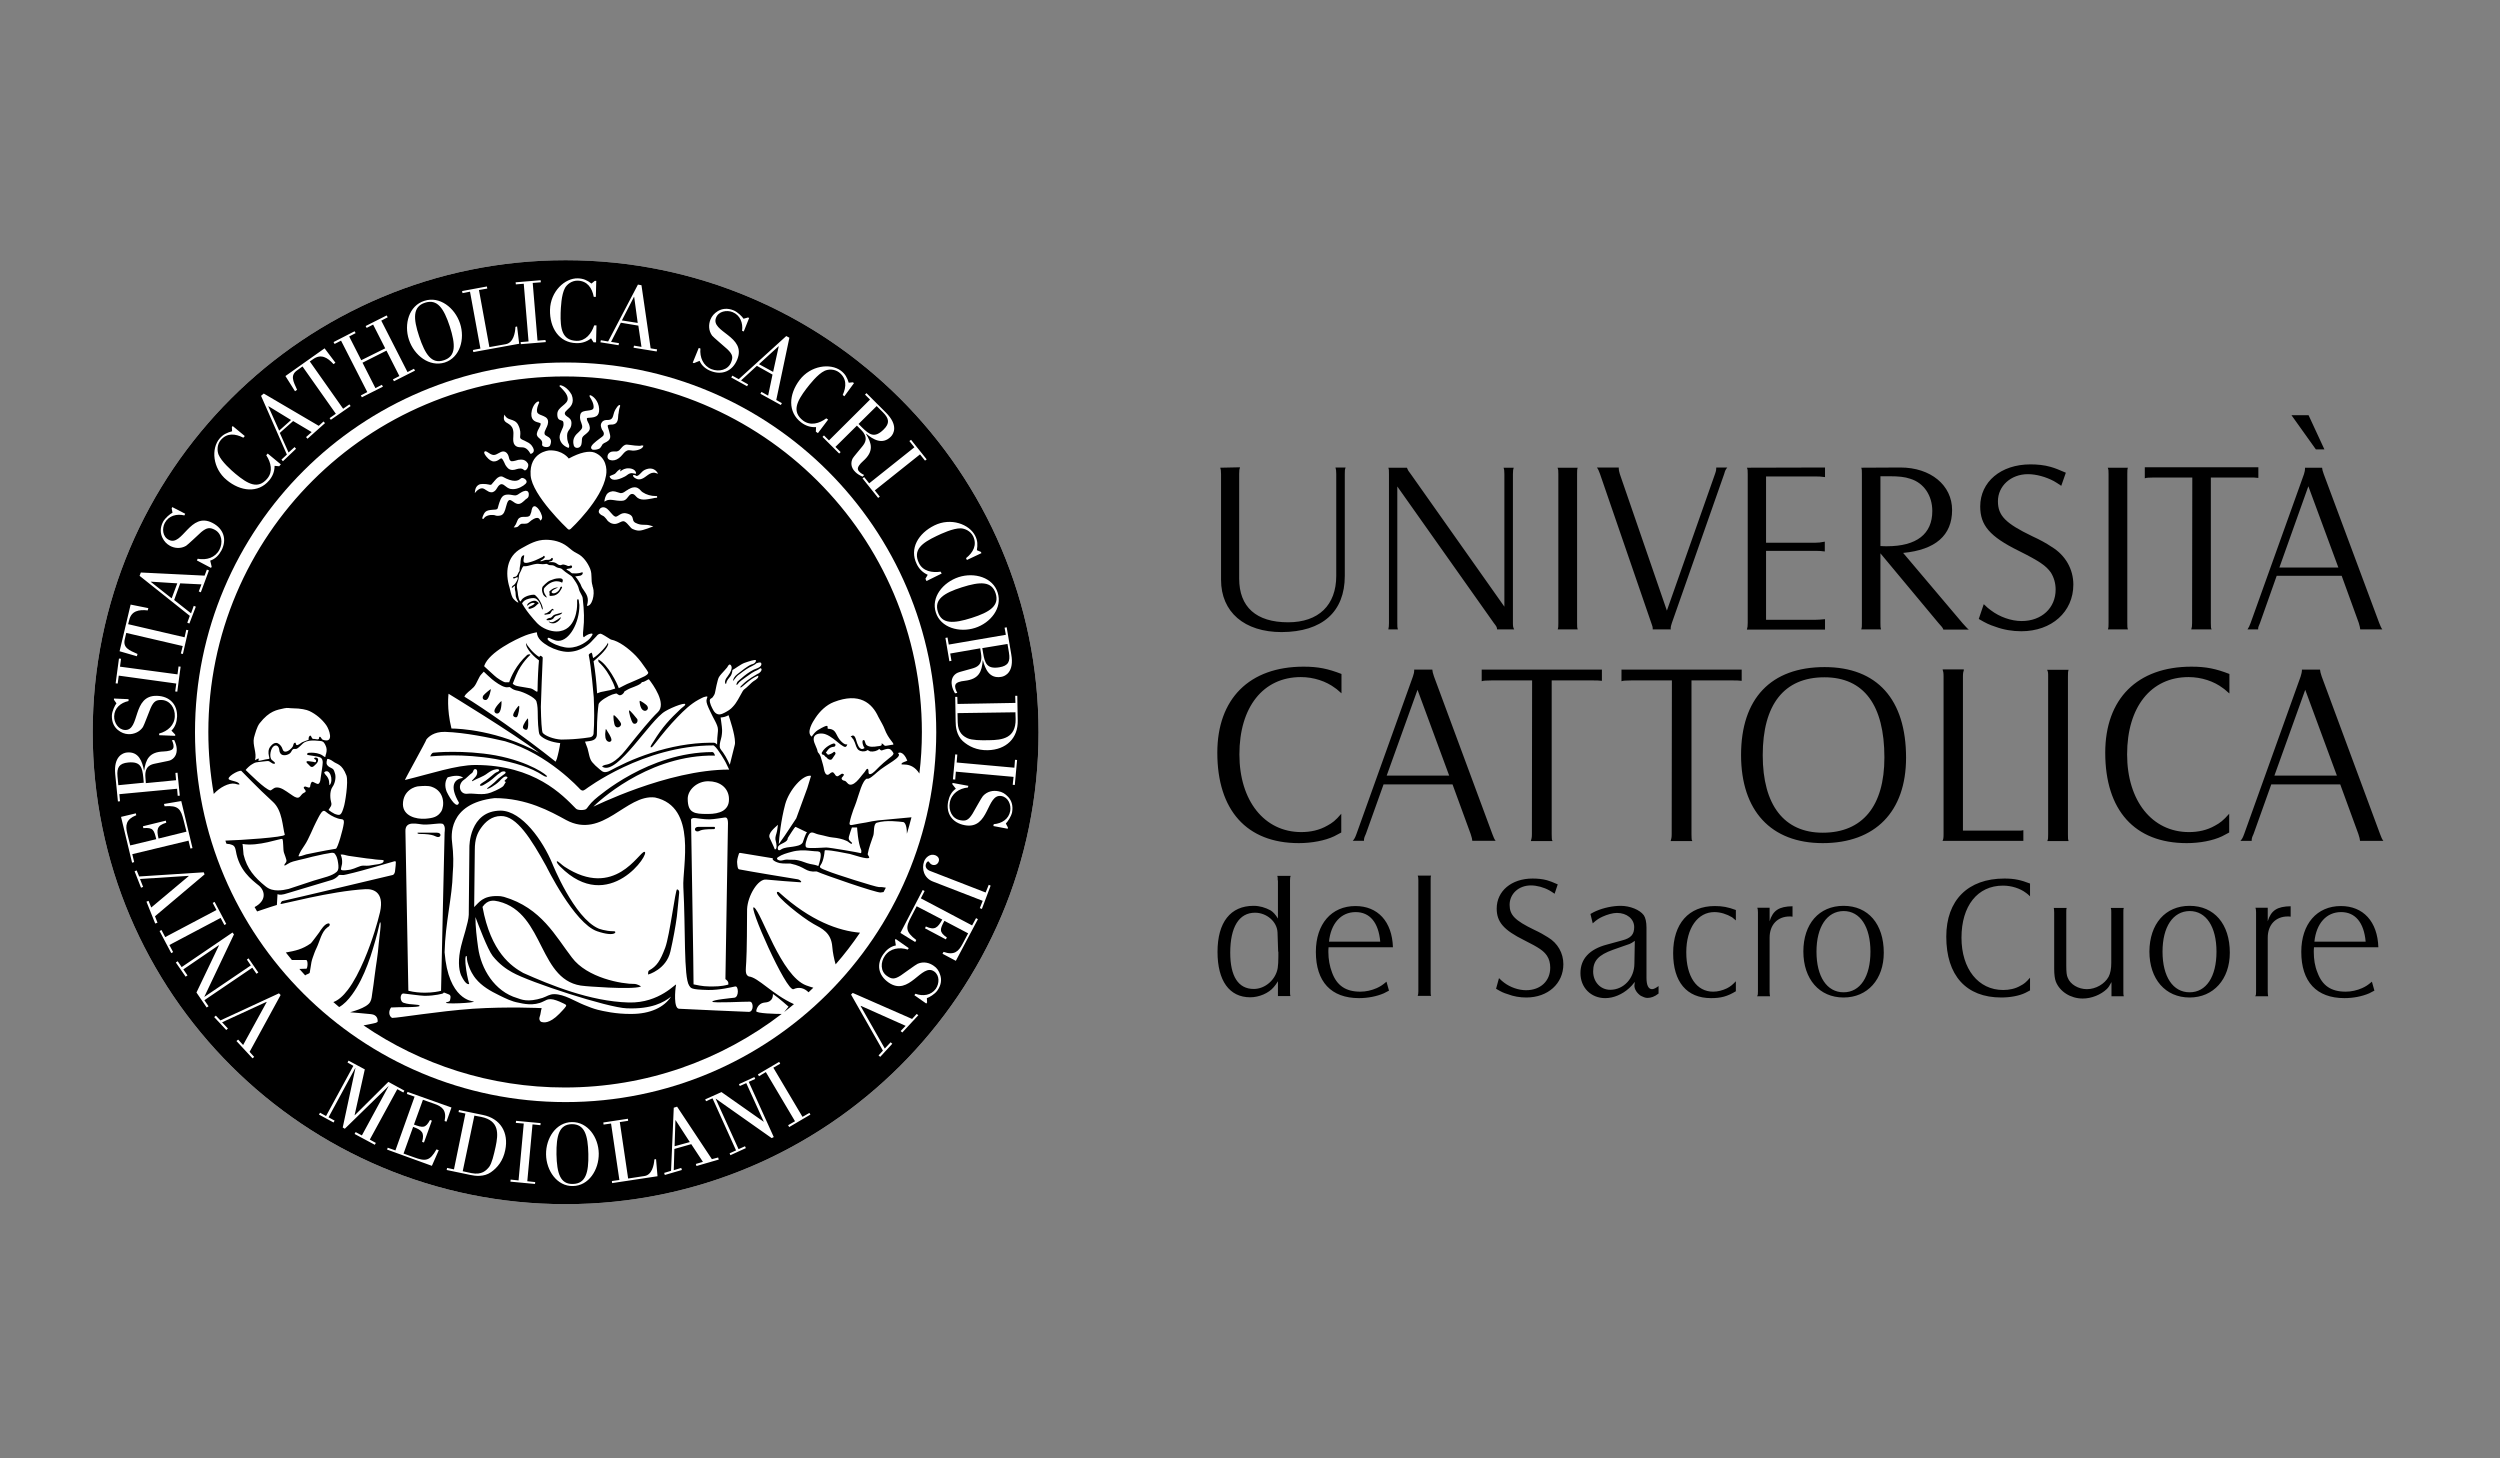 <svg enable-background="new 0 0 1200 700" viewBox="0 0 1200 700" xmlns="http://www.w3.org/2000/svg"><rect x="0" y="0" width="1200" height="700" fill="#808080" stroke="none"/><path d="m271.5 124.9c-125.4 0-227 101.4-227 226.6 0 125.1 101.6 226.5 227 226.5s227-101.4 227-226.5c0-125.2-101.7-226.6-227-226.6" fill="#fff"/><path d="m290.5 352.7c0-.4 0-.9.1-1.4 0 0 .1-1.3.2-1.4s.8 1.2.8 1.2c0 .1 1.8 2.5 1.9 4 0 .3-.1.7-.6.9-.2.1-.3.1-.5.1-1.3-.2-1.9-1.4-1.9-3.4m7.6-5.3c-.3-1.2-3.1-4.3-3.5-4.1s.1 4.6.7 5.2c1 1.5 3.1.1 2.8-1.1m-149.9 119.9c.3-.1.5-.3.5-.6.3-1.6.5-3.3.8-4.9.1-.7.4-1.4.6-2.1.6-1.7 1.1-3.2 1.9-4.8 1.5-3.1 2.3-7.6 5.1-9.7.4-.3.9-.5 1.1-1s0-.8-.2-.9-.4-.1-.7 0c-1.6.4-3.2 2.9-4.1 4.3-.6.8-3.7 5-4 5.2-4.1 2.9-7.5 3.6-12 4.4 1 1.2 1.9 2.4 2.9 3.6h6.8c1.1 0 .8 4.2.1 4.2-.2 0-1.8 0-3.3.1.9 1 1.9 2.1 2.8 3.1.2-.2.4-.3.6-.4.8-.4 1.1-.4 1.1-.5m238.8 5.7c-12.1-4.5-21.5-35.1-25-37.4s15.5 40.7 18.9 39.2c2.6-1.2 5.1-.6 7.2 1.5.8-.7 1.6-1.5 2.3-2.2-1-.3-2.1-.6-3.4-1.1m-13.1-44.7c-.3-.3-1-.3-1 .1-.4 2 12.1 12 17.6 15.1 4 2.2 8.5 4.1 9 11 .2 2.7.9 6 1.6 8.4 4.2-4.8 8.1-9.9 11.7-15.2-10.2-.9-23.6-5.5-38.9-19.4m-62.9-88.4c0-.3-.1-.6-.3-1-.6-.9-3.3-2.6-3.6-2.5-.3.2.2 3.4 1.3 4.3 1.4 1.2 2.6 0 2.6-.8m89 21.2s-.3.3-.9.6c-.5.3-1.2.5-1.7.6-.1-.2-.5-.6-1-1 .6-.8 1.2-1.8 2-2.3 1-.6 2.1-.5 2.1-.6.4-.2.6-.6.5-1s-.6-.6-1-.5-3.9 1.3-5.5 4.3c-.2.4 0 .8.3 1 .1.1.3.1.4.1h.1c.4.3.6.5.8.8.1.1.4.4.7.5.5.8 1.3 1.1 1.8 1.1.4 0 .5-.2.6-.2l.2-.2 1.5-2.2c.2-.3.2-.7-.1-1-.1-.3-.5-.3-.8 0m42.5-9.6c0 6.7-.4 13.3-1.2 19.8-4-6.3-9.5-3.4-8.5-4.8.4-.7 2-.9 2.7-1.4-.7-1.8-2.4-4.7-4.5-3.6 2.7 1.8-5.8 5.4-10 9.2-1.1 1-4.2 3.8-4.8 3-2.3.8-3.9 7.6-5.2 11.3-.7 1.8-.6 1.8-1.4 3.7-.5 1.5-1.4 4-1.8 6.3-.2 1.1.6 1.2 1.7.9 2.2-.5 4-.7 6.2-1.1 1.8-.4 3.9-.8 5.7-1l16.1-1.5c-.7 2.7-1.4 5.3-2.2 7.9 0-5.4-1.7-5.6-1.7-5.6-2.2-.2-8-1.1-12.7.3-1.8.5-1.2 4.6-1.7 6.1-.9 2.7-2.2 6-2.7 8.9-.1.5.9 1.4.7 1.8-.7 1.1-7.9-1.5-9.3-1.8-3.4-.6-8-1.7-11.4-1.8-.3 0-.5 0-.6.1-.1.2-.1.5-.2 1.4-.2 1.5-.6 3.4-1.3 4.8-.5 1-1.5 1.7-.2 2.4 1 .6 2.2.9 3.3 1.4 2.5 1.1 23.1 7.7 24.4 7.6 1.5-.1 2.5.2 3.3.3-.4.7-.7 1.4-1.1 2.1-.4.1-.8.1-1.4.2-1.8.3-27.5-8.6-30.7-10.1-5.7.5-5-2.2-12.7-3.8.5 0-3.7.1-5-.2-2.9-.7-4-2-3.2-2.3l-15.8-2.6s-.6-.1-.7.6c-.2.9-.7 1.8-.8 3.7.1 1.5.2 3.5 1 3.6 5 1 27 4.6 28.3 4.8.9.2 2.2 1.5 1 1.4-1.2 0-14.5-1.1-16.3-1.3-3.9-.5-8.9 7.7-9.2 14.2 0 5.5-.1 21-.4 25.2-.2 4-.7 6.2 1.2 7.1 4.5.4 11.3 8.6 21.7 13.3-1.5 1.3-3.1 2.5-4.7 3.8l2.1-2.6s-4.6-4.1-7.5-6.1c0 .6.2 3.8-3.7 4.1s-4.3 4-4.3 4.1c-.4 1.2 10 1.4 12.2 1.4-28.8 22.1-64.9 35.3-104.1 35.3-35.8 0-69.1-11-96.6-29.8 2.9-.6 4.5-.9 4.5-.9 2.4-.4 2.3-1 2.3-1.1 0-.9-.2-3.1-3.2-3.4-1.6-.2-10-.9-10-.9-.2-.1 8-1.9 9.6-5 .7-1.2.8-2.9 1-4.3.4-2.7.8-5.3 1.1-8 .8-6.4 1.5-9.4 2-15.8.2-2.6 1.5-10.9.6-10 0-.4-.7 2.7-1.2 4.8-.7 2.6-1.4 5.3-2.2 7.8-.8 2.6-1.6 5.2-2.6 7.7-1.9 5-4.2 9.9-7.4 14.3-1.9 2.6-3.9 4.7-6.2 6-.9-.8-1.9-1.6-2.8-2.4 2.3-.8 4.7-2.9 6.9-5.8 3-3.9 5.6-9.1 7.9-14.4 4.2-9.8 6.8-19.6 7.1-21 3.3-11.2-2.3-13.2-6.4-13-16.9.9-41 7.6-40.9 7.1.1-.4.5-1.3.9-1.4 3.5-.7 53-12.5 53-12.5s.8-.1 1.1-1.7c.3-1.9.4-4.2.4-4.5 0-.5-.6-.4-.6-.4s-17.2 5-19.6 5.5c-1.2.2-2.9.8-4.8 1.1-.7.1-2.2-.2-2.4.1-.8 1-2 1.8-3.1 2.2-2.1.7-19.6 5.8-21 6.3-3.3 1.1-4.3 1-5.3.6l-.3 5.2c.3-.1-5.6 1.7-9.5 3.1-.4-.7-.8-1.4-1.2-2.1 5.5-2.9 5.3-7.4 2.2-10.2-3.9-3.1-9.7-7.6-11.2-16.8-.5-2.8-1.5-2.7-2.9-3.2-.7-.1-1.2-.1-1.6-.2-.2-.5-.4-1-.5-1.5 7.5-.2 28.2-1.6 28.5-2.8-1.1-3.8-1.1-11.5-5.6-15.7-7.7-7-14.4-14.2-15.3-15-1.6-.3-7.4 3.2-5.8 4.2 1.2.7 4.6.9 5 2.3-.6.3-1.5-.2-2.2-.3-2.9-.6-7.4 1.8-10.2 4.9-1.7-9.7-2.6-19.6-2.6-29.7 0-94.3 76.6-170.7 171-170.7 94.9.1 171.5 76.5 171.5 170.8m-282.6 14c-1-.8-3-1.7-2.9-.9-.4 1.5-.5 2.3.7 3.3.7.6 1.9.8 2.4 1.6.4.6.6 1.6.8 2.2.4 1.9-.2 4.5-1.3 6-1.6 2.3-1 6.2-.7 7.2.6 1.9-.4 2.4-1.2 3.9.9.7 2 1.4 3 1.9.5.2 1.7.6 2.3.4 1.1-.3 1.7-2.8 2-3.7.6-1.6 2.3-12 1.3-15.1-2.2-5.8-4.5-5.3-6.4-6.8m-1.8 11.3h.2c1.9-2.3 0-8.4-2.7-6.1.3 1.2 1.3 1.6 1.8 2.7.6 1 .6 2.2.7 3.4m-35.7-11.9c.1 0 1.4-.8 1.5-.8.9 0-.4 1.2.4 1.1 1-.1 3-.7 4-.8 1.3-.2 1.1-.1.8-1.4-.4-1.7-.4-3.4.8-4.8.8-1 1.7-1.6 2.6-1.6 1.1 0 2.1 1 2.7 2 .5.9.5 2.2 1.8 2.2s3-1.5 3.6-2.6c.2-.4.2-1.2.6-1.5 1-.7.6.6 1.1.9.6.4 2.2-1 2.7-1.3.2-.1 3.1-1.3 3.1-1.1 0-.5 0-1.4.4-1.8.6-.7.8 0 1.1.6.4.7.4.7 1.3.7.5 0 1.3.3 1.7.2.9-.2.3-1 .8-1.2.4-.3.8.7 1 .9.5.6.6.5 1.3.7 4.6 1.1 2.3-5.2.9-7.2-2-2.8-4.9-5.3-8.1-6.8-1.2-.6-4.3-1.3-7.9-1.3-1.8 0-2.4-.4-4.2 0-3.5.8-7 1.1-11.8 7.2-1.3 1.7-2.1 4.8-2.7 6.9-.8 3.6 1.5 7.3.5 10.8m16.6 16c1 .6 2.1 1.6 3.2 1.9.3.1.5.1.8.1 1-.1 1.4-1.2 2.2-1.9s2-.6 1.3-1.8c-.3-.5-1.1-1-.5-1.5.8-.6 2 .8 2.7.2.2-.2.2-.4.2-.7.1-.6.3-1.3.7-1.8.2-.3.6 0 .8 0 .9.4 1.8 1 2.3.9 0 0 1-.1 1.2-2.8.3-1.6.4-3.1.7-4.7.1-.9.3-1.9.3-2.8s-.2-2-1.2-2.4c-1.2-.7-6.3-1-6.3-1.4s.2-.8.6-.8c0 0 .6-.1 1.4-.1 1.5 0 3.8.2 5.5 1.4.1.1 1.2 1 1.3.5 0-.2 0-.4.1-.7.4-1.1.7-2.6.3-3.8-.3-.9-.9-2.3-1.7-2.7-.6-.4-1.5-.3-2.2-.4-1.9-.2-3.8-.3-5.6.3-1.5.5-2 1.3-3.1 2.3-.5.4-1.2 1.2-1.9 1.3-.9.1-1.3-.3-1.9.6-.4.7-.6 1.2-1.3 1.7-.8.5-1.8.8-2.7.7-1.6-.1-2.1-1.5-2.2-2.8-.2-1.3-1.1-2.4-2.5-1.6-1.6.9-2.5 5.4-1 6.7.2.2 2.3 1.6 1.2 1.8-1.3.2-2-1.4-3.3-1.3-1.5.1-3.3.4-4.4.5-1.7.2-1.7.3-3.1 1.1-.8.4-2.5 2-3 2.7 1.8 1.7 9.2 9.2 11.8 9.8.4.1 1.5-1 2.3-1.3 2.5-.7 5.3 1.7 7 2.8m23.3 33.4c0-.1-.3-2.6-1.2-3.9-.3-.5-.5-.9-1.1-1-.7-.2-1.6.1-2.3.2-.8.1-1.5.3-2.3.4-1.8.4-3.6.8-5.4 1.2-2.2.6-4.3 1.1-6.5 1.6-1.9.5-3.8.8-5.4 1.9-.3.2-1.9 1.3-1.6.4.2-.6.9-1 1-1.8.1-.7-1-3.3-1.2-4-.5-1.4-.2-5.9-.8-6.6-.7-.4-11.7 3.8-19.1 2.4.2.9.4 4.5.5 5.1 1.6 6.8 5.4 11.1 10.5 15.2 1.9 1.6 4 2 6 2 1.7 0 3.5-.3 5.1-.7 1.2-.3 6.7-2.3 12.1-4 5.2-1.6 8.7-2.2 11-4.2 1.1-1 .9-2.8.7-4.2m2.7-19c.1-.9.3-2-1.2-2.1-2.1-.2-4.6-1.5-6.3-2.7-1.4-.9-1.9-2.2-3.3-.4-1 1.4-1.7 3-2.5 4.5-1.1 2-3.6 8.4-5.5 11.1-1 1.4-2.4 3.6-2.9 5.1-.3.8 2.9-.5 3.7-.7 1.8-.4 3.6-.7 5.4-1.1 2.9-.6 5.8-1.1 8.8-1.6.9-.2 3.5-9.5 3.8-12.1m13.5 17c-1.8-.2-2.5-.2-7-.9-1.4-.2-2.8-.4-4.2-.6-1.3-.2-2.5-.8-3.8-.6.6 1.4.8 2.6.7 4.2 0 .6-.7 2.6-.5 3 .4.8 3.9.1 4.6 0 2.2-.5 4.4-1.9 6-1.9.8 0 2.5.2 4.1-.2 1.2-.3 5.1-.4 5.6-1.6.8-1.4-.8-.6-5.5-1.4m195.3-7.1c.6-.7 4.2-5.9 8.4-12.4l5.3-14.5c.3-1 1.8-5.9 1.8-5.9-3.9-.8-10.5 6.8-12.4 13.6-2.1 7.8-2.9 16.2-3.1 19.2m-.2 1c-.3.4-.4 1.3-.1 1.7.5.5 1 .1 1.5-.2 1.6-1 3.8-1 5.6-1.3 1.6-.3 3.8-.5 4.7-2 .2-.3 1.5-5.1 2.2-4.8l-5.6-2.7c-.4-.2-3.3 4.7-3.8 5.4.1 2.1-3.6 2.5-4.5 3.9m-82.9-39.1c1.2-.2 4.6-.8 9.7-7.2 6.7-8.4 12.1-15 15.3-18 4.5-4.1-2.4-13.5-4.2-15.8-.3-.3-2.1 1.4-3.4 1.3-.4 1.1-3.3 2.1-5.1 2.8-1.2.4-2.6 1.3-3.3 1.7 0 .1-.4 1.4-1.9 1.8-.8.2-1.7-.8-1.8-.8-.7 0-1 .2-2.2.5-1.7.6-6.2 3.1-6.5 4.7-.2 1.5-.8 5.8-.8 14.2 0 1.6-.6 3-3.4 3.4-.4.1-2 .3-2.3.3.3.8.7 1.8 1.2 3.2.7 2.4.9 5.1 2.3 6.7.9 1.1 2 2.1 3.1 3s1.9 1.9 3.4 1.7c.9-.1 2-.6 2.8-1.1.7-.4 1.5-.8 2.3-1.2 1.6-.8 3.3-1.6 5-2.4 3.8-1.7 7.7-3.2 11.7-4.5 9.2-3 18.7-4.8 28.4-4.9h1.5c.7 0 1.2.4 1.7.9 0-.1 0-.2 0-.4 0-1.5.1-3.6.4-6.1 0-.2 0-.5 0-.8 0-2.2-2.3-5.4-3.7-8.6-1.4-2.9-1.9-4.3-1.8-5.4.1-1.2 1.2-2.1-.5-1.7-1.2.2-2.3 1-3.4 1.5-3.8 2.1-6.9 5.1-9.9 8.2-3.9 4-7.5 8.4-10.9 12.8-.2.2-.3.4-.5.6-.2.3-1.3 1.7-1.6 1.1-.2-.5 1.2-2.3 1.4-2.7 4.3-7 7.8-10.7 13.1-15.7.5-.5 1.3-1 1.8-1.5 2-2.4-6 .7-9.3 2.7-7.3 4.2-22.8 30.5-29.9 26.8-.9-.3.3-.9 1.3-1.1m-30.2-15.3c1.2 1.4 5.1 3 8.9 3.2.9 0 5.3-.1 8.1-.4.5 0 4.7-.5 5.7-.7 1.6-.3 1.7-1.7 1.7-1.7.2-2.6.3-5.6.3-8.8 0-2.7-.1-5.7-.2-8.6 0 0-1.2-14.7-2.4-20.3-.1-.5.8-1 1.2-1.2.2-.1.4.3.5.8.1.6.2 1.2.4 1.8 2.9-1.7 6.8-6.2 7.1-7.4 0 .3.2.5.1.9-.8 2.7-5.5 6.7-7 8 .8 4.7 1.4 10.1 1.7 15.4.5-.2 1.2-.4 1.7-.6l.9-.2h.1s.9-.2 1.9-.4 2.2-.4 2.2-.5c.5-.2 1.3-.4 1.9-.6-.3-.9-.7-2.2-1.5-3.7-1.3-2.8-3.4-6.3-6.5-9.1 0 0-.3-1.2 0-1.1 4.6 2.5 9 11.5 9.7 13.7.1.1 3.7-2 5.7-2.7 1.6-.6 6.7-3 6.7-3s2.1-1.1 1.7-1.9c-.2-.5-1-1.6-1.5-2.3-1-1.5-2.6-3.7-4.4-5.6-3.5-3.6-8.2-7.1-11.9-7.8l-.4-.2c-1.5-1-4-2.5-4.5-2.6-.1 0-.2 0-.4 0-.3 0-.9.3-1.2.6l-.7.8c-.7.8-1.5 1.6-1.9 2-1.1 1.3-5.1 5.2-11.5 5.3-2.9 0-6.5-1.1-9.4-2.7-2.9-1.7-5.5-3.7-5.6-6.6v-.1c-.5 0-4.1.9-5.5 1.5-4.8 1.9-17.3 8-19.7 14.4 0 .2-.1.3-.1.4l.2.2c.8.8 3.3 3 4.7 4.3 1.2 1.2 4.3 3.1 5.2 3.2h.5 1 .4c.8-2.5 3.3-8.3 8.6-13.1.4-.3 1.4-.5 1.6-.1 0 0-4.4 3.8-6.9 9.9-.7 1.8-1.3 3.2-1.6 4 0 0 .1 0 .1.1 1 .8 1.5.9 3.1 1.2 1.5.3 4.6.8 5.3.9 1.8.4 3.3 2.4 3.4 1.3.1-6.1.4-11.8.7-14.7-1.5-1.1-6.5-5.3-6.2-8.4.4 1.2 3.6 5.2 6.4 6.8.1-.4.2-.7.6-.6.5.2 1.1.6 1 1-.1 1.6-.9 21.8-.9 23.5.1 6.2.4 11.7.9 12.5m37.2-125.5c.1-.5 0-.7.3-1.1-1.3.2-1.9 1.4-2.8 2.2-.5.4-2.4.9-2.5 1.2 0 0-.1.2-.1.2l.1.2c.3.6.9 1.3 2.3 1.3 1.3 0 2.9-.5 5-1.6.8-.4 1.6-1.3 2.5-1.5.9-.3 1.9.2 2.8.2.1-1.8-2-2.6-3.5-2.6-1.7-.1-3 .6-4.1 1.5m-5.8 10.3c-1.3.9-1.7 3.3-1.7 3.4l-.1.8.7-.4c.7-.4 1.4-.5 2.1-.5.6 0 1.3.1 2 .2.8.1 1.7.3 2.7.3.5 0 1 0 1.6-.1 1-.2 1.6-.9 2.2-1.7.5-.6.9-1.2 1.5-1.4.2-.1.4-.1.6-.1.7 0 1.2.5 1.9 1.3.8.9 2 1.4 3.6 1.4 1.3 0 2.7-.3 3.9-.5.9-.2 1.8-.4 2.5-.4v-.8c-.2 0-.5 0-.7 0-2.2 0-4.4-.6-6.2-1.8-.4-.2-.6-.5-1-.9-.4-.5-.9-.9-1.5-1.2-.4-.2-.9-.3-1.4-.3-1.2 0-2.3.6-3 1-.3.2-.5.4-.8.5-.9.6-1.7 1.3-2.7 1.3-.2 0-.4 0-.6-.1-.3-.1-.7-.2-1-.3-.8-.3-1.6-.5-2.4-.5-.8.1-1.5.3-2.2.8m20.4 15.7c-1.3-.4-2.2-.4-3.2-.4-1.3 0-2.4-.1-4-.9-.3-.1-.5-.3-.7-.5-.4-.4-.5-.8-.6-1.3-.2-1-.5-2.1-2.8-2.7-.4-.1-.9-.2-1.2-.2-1.3 0-2.1.6-2.9 1.1-.5.3-.9.6-1.3.6-.1 0-.2 0-.2 0-.8-.2-1.5-1.1-2.3-2-1-1.2-2.1-2.5-3.5-2.5-.2 0-.5 0-.7.1-.7.2-1.2.8-1.4 1.4s-.1 1.1.3 1.5c.4.5.9.8 1.4 1 .3.2.7.3.9.6.4.3.6.7 1 1.1.3.5.7 1 1.2 1.3.8.7 1.8 1 2.8 1 .4 0 .8-.1 1.1-.2.4-.1.8-.3 1.2-.5.6-.3 1.2-.6 1.8-.6.2 0 .3 0 .5.1.9.4 1.7 1.4 2.4 2.2.5.6 1 1.2 1.5 1.4 1.1.5 2.1.8 3.1.8 1.3 0 2.5-.5 4.1-1 .5-.2 1-.4 1.6-.6l1.2-.4zm-27-35.1c-2.6-.9-6.8-.1-12.3 2.9 0 0-2.9-4.2-9.4-3.9 0 0-9.7.7-8.9 12 .7 9.6 17.7 25.6 17.7 25.6.5.6 1.1.5 1.6 0 0 0 15-13.9 16.9-25.6.6-3.2 0-8.8-5.6-11m-7.2 73.4c0 8.4-4.8 17-10.1 17-2.1 0-4.2-1.5-4.7-1.5-.4.1-1.3.8 1.4 2.3 2.6 1.5 6 2.5 8.3 2.5 5.3 0 9.2-3.4 10.1-4.4.5-.5.8-1.1 1.2-1.7.7-1.3-1.7-.4-2.1-.2-.6.3-1.5.8-1.9 1.3.3-.4-.9 1.2-.3-3.9.5-4.3.4-8.6-.3-14.8-.1-1.3-1.5-2.9-1.8-4.3-.3-1.5-1.1-2.9-2-4.2-.4-.5-.7-1.1-1.1-1.6-.5-.7-1.2-1-1.9-1.5-1.1-.7-2-1.4-3-2.3-.8-.8-1.8-.5-2.7-1-1-.6-1.4-1-2.6-1-.4 0-1.1 0-1.5-.3-.6-.3-.5-.4-1.3-.3-1 .2-1.9.1-2.9 0-1.8-.3-3.6.5-5.4.9-.5.1-1 .2-1.5.2-.6 0-.7-.2-1.1.4-.5.7-.7 1.7-1.2 2.5-.7 1.1-.6 2-.8 3.2-.2 1.1-.7 2-.8 3.1s.3 2.1.4 3.2c.1 1 .2 2 .5 3 .1.4.3 1 .6 1.3.5.4.4 0 .7-.5.7-1 1.9-1.6 3-2 .7-.2 3-.9 3.6-.3 1.2 1.1 2.1 2.2 2.8 3.8.4.8 1 2.3.8 3.2-.5-.4-.7-1.6-.9-2.2-.5-1.2-1.4-2.8-2.7-3.3-.8-.3-2.6 0-3.4.3-1.2.3-2.4 1-2.9 2.2 0 .1 1.8 3 3.5 5.1 1.4 1.7 2.8 3.4 3.7 4.3 2.6 2.7 6.5 4 9.3 4 9.8 0 9.9-12.4 9.9-12.4 0-.7.1-1.5 0-2.3 0 0 0-.8.4-.8.5 0 .5 1.5.5 1.5.2.8.2 1.5.2 1.5m6.5-8.7c-.1-.2-.2-.5-.2-.8-.9-2.8 0-5.1-1.1-8-1.2-3-3.4-6-6-7.3s-2.8-1.8-5-3.5c-3-2.3-6.7-3.2-10.3-3.2-4.5 0-7.9 2-11.7 4.1-7.2 3.9-7.9 11.8-5.7 18.9.2.7.7 3.4 1.4 4.7.3.7 2 2.3 2.8 2.5 0-.6-.7-1.4-.9-2-.3-.7-.4-1.3-.4-2.1s-.1-1.3-.3-2c-.2-.5.1-1.8-.1-2-.5.2-1 1-1.4 1-.2-.8.7-1.2 1.2-1.6.4-.3 2.2-3.1 1.5-3.5-.3-.1-1.1.4-1.4.5s-.9.1-.7-.4c.1-.3 1-.3 1.2-.4.9-.4 1-1.3 1.4-2 .3-.4.5-.6.5-1.1s0-.9.1-1.4c.1-.6.2-1.2.3-1.8.1-1.3 0-3.9 1.8-4 .1.9-.7 2.7-.1 3.4.7.8 3.4-.2 4.3-.5.9-.2 4.7-2.1 4.7-2.1.3-.3.5-.7.8-.4s.2.8-.1 1-.6.5-.8.7c-.3.2-1.1.5-1.1.8.9.1 1.5-.4 2.4-.6s1.8.2 2.6-.4c.2-.1.4-.7.7-.6.5 0 .4.9.2 1.1-.4.7-1.5.4-1.9 1 1-.1 2.5-.2 3.4.3.8.4 1.3 1.1 2.3 1.1.4 0 .7-.3 1.1-.3.5-.1 1.2.2 1.6.3.5.2.9.5 1.5.4.4-.1 1-.6 1.3 0 .7 1.3-1.9 1.2-2.3 1.4-.1.1-.2 0-.3.1 0 .4 1.2.8 1.4 1 .3.2 1 1 1.4 1 .8 0 2.6.3 4.7-.5.4-.1.4.7.1 1-.4.5-1 .7-1.4.7-.2 0-1.5.2-2 .3 1.1 1.1 2.1 3 2.5 3.6.1.3.7 1.9 1.4 2.7 1.6 2.4 2.9 4 1.7 7.8 2.4.4 4-5.4 2.9-8.9m-30.2-34.5c-.6.7-1.4.7-2.4.7h-.3c-.7 0-1.4 0-2 .3-1 .4-1.2 1.2-1.6 2.1-.3.9-.6 1.4-1.1 2.1-.1.1-.2.3-.4.5-.1.2 1.6 0 1.8-.2.6-.3.9-1.1 1.7-1.4.2-.1.4-.1.8-.1h.5.6c.5 0 1.2-.1 1.7-.5 2.1-1.9 3.4-2.3 4.1-2.3 1 0 1.3.8 1.3.8l.2.5.4-.3c.2-.1.4-.4.5-.9.2-1.3-1.2-3.9-2.1-4.8-.6-.6-1.1-.9-1.5-.9-1.1 0-1.4 1.5-1.6 2.8-.3.6-.4 1.3-.6 1.6m-.6-10.5c-.1-.4-.2-1.3-1.5-1.3-.2 0-.3 0-.5.1-.8.1-1.7.7-2.5 1.2-.5.4-1 .7-1.4.8-.2.1-.5.1-.7.1-.5 0-1-.1-1.5-.2-.6-.1-1.2-.2-1.8-.2-.8 0-1.4.1-2 .4-1.5.8-2.1 3.1-2.6 4.7-.2.8-.4 1.6-.6 1.8-.3.3-1.3.4-2.2.4-1.4.1-2.8.3-3.5 1-1.1 1.1-1.6 3.2-1.6 3.2l.7.2c0-.1.7-1.6 3.4-1.9h1c.6 0 .9.1 1.2.2s.5.2 1 .2c.3 0 .8 0 1.3-.1 1.9-.3 2.4-2.4 2.9-4.3.3-1.1.6-2.1 1-2.7.3-.4.6-.5.8-.5.4 0 1 .4 1.6.8.5.4 1.1.8 1.8 1 .3.1.5.1.8.1 1.1 0 2-.9 2.8-1.6.4-.4.8-.8 1.2-1 1.1-.7.9-1.9.9-2.4m58.3-12c-1.2 0-2.5.5-3.2 1-.4.3-.9.7-1.3 1.2-.6.6-1.2 1.3-2 1.4-.1 0-.3-.1-.4-.2-.2-.1-.5-.3-1-.3h-.3s0 .3 0 .3c-.1.8 1.4 1.5 2 1.7.3.1.6.1.9.1 2.7 0 4.3-3.2 7-3.2.3 0 .6 0 1 .2l1.1.3-.6-.9c-.8-1-1.9-1.6-3.2-1.6m-14-9.7c-.3.3-.5.6-.8.9-.4.3-.7.5-1.2.6-.2 0-.5 0-.7 0h-.8c-.6 0-1.3.1-1.9.5-.8.5-1.2 1.4-1.1 2.3.1.6.5 1.1 1.2 1.3.4.1.8.2 1.2.2 1.4 0 2.7-.6 4-1.9.3-.3.6-.6.9-1 .8-1 1.7-1.9 2.9-2 .4 0 .7.1 1.1.1.4.1.8.1 1.2.1h.2c.9 0 4.4-.6 4.5-2.4l-.8-.1s-.2.2-1.2.2c-1.2 0-2.9-.2-4.2-.4-.8-.1-1.4-.2-1.8-.2-1.3.1-2 1-2.7 1.8m-8.4-6.4c0 .1-.1.2-.1.3-.1.2-.9.8-1.6 1.3-2.4 1.8-4.3 3.3-4.3 4.5 0 .3.2.6.5.8.2.2.6.2 1.1.2.9 0 1.9-.3 2.3-.5.6-.4.9-.9 1.2-1.4.2-.5.5-.9.9-1.1.2-.2.5-.3.7-.4 1-.5 2.4-1.2 2.5-2.7.1-.7-.3-1.9-.6-3.1-.3-.8-.7-2.2-.6-2.5.5-.4 1.1-.4 1.7-.4.9 0 2-.1 2.7-1.2.4-.6.6-1.7.6-2.6 0-.4.1-.8.1-1.1.1-.4.2-.8.2-1.2.1-.9.3-1.8.6-2.6l.1-.3-.2-.4h-.2c-.1 0-.3 0-1 .8-.6.8-1.2 1.8-1.5 2.7-.1.3-.2.7-.3 1-.3 1.1-.5 2.1-1.6 2.5-.4.2-.9.2-1.4.2-.9 0-1.9.1-2.6 1.1-.9 1.2-.4 2.5.1 3.6.7.9 1.1 1.8.7 2.5m-14.3 5c.2.7.8 1.2 1.6 1.2.4 0 .8-.1 1.1-.3 1.1-.7 1.1-2 1.2-3.2 0-.4 0-.7.1-1.1.1-.7.8-1.3 1.6-1.9 1.1-.9 2.3-1.8 2.1-3.4-.2-1.3-.6-2-.9-2.5-.3-.6-.5-1-.5-1.8 0-.2.8-.3 1.5-.3 1.2-.1 2.8-.2 3.7-1.3.7-.9.9-2.3.5-4.3-.9-3.8-3.7-5.2-4.1-5.2h-.2l-.1.2c-.1.2 0 .4.2.8.6.9 2 3.2 1.7 5.1-.2.9-1.2 1.1-2.8 1.3-1.5.2-3.3.3-3.6 2.1-.3 1.6.1 2.7.5 3.7.3.9.6 1.6.4 2.5-.2.6-.8 1.2-1.5 1.9-1.6 1.4-3.4 3.2-2.5 6.5m-2.9-22.4c0 1.4-1.1 2.3-2.3 3.3-1.3 1.1-2.7 2.2-2.7 4.1 0 2.3.8 2.7 1.9 3 .7.2 1.1.3 1.1 1.8 0 1-.4 1.9-.9 2.9-.5 1.1-1 2.2-1 3.4.1 2.1 1.5 4 4 5l.3.1.2-.3c.3-.6 0-1.4-.3-2-.1-.2-.2-.4-.2-.6-.3-.9-.4-1.9-.4-2.9 0-1.5.5-2.2 1-2.9.6-.8 1.1-1.6 1.1-3.2 0-1.8-1.1-2.5-2-3.1-.7-.5-1.2-.9-1.2-1.6 0-.6.6-1.1 1.3-1.8 1.5-1.3 3.5-3.2 2-7.1-2.1-3.8-4.9-4.6-5.6-4.6h.2l-.3.1-.1.2c-.1.3.1.4.5.7.9 1 3.4 3.2 3.4 5.5m-14.1 11.4c.6.2 1.1.3 1.1.5.1.7-.3 1.3-.7 2.1-.4.7-.9 1.6-1.1 2.7s.6 1.8 1.2 2.3c.8.7 1.6 1.3 1.3 3 0 .1 0 .3.2.6.4.4 1.2.6 1.9.6.9 0 1.6-.3 1.8-.9 1.1-2.8-.4-3.7-1.5-4.3-.6-.3-1.1-.6-1.2-1.1-.2-.7.2-1.6.7-2.6.6-1.2 1.2-2.5.9-3.9s-1.7-1.9-2.9-2.4c-1.1-.4-2.1-.8-2.3-1.7-.3-1.6.5-3.2.8-4 .2-.4.3-.6.1-.8l-.1-.2h-.2c-.5 0-2.2 1-3.1 4.2-1.1 4.7 1.5 5.5 3.1 5.9m-14.7.4c.9.6 2 1.2 2.5 2.9.3 1.1.3 2.3.2 3.4-.1 1.6-.2 3 .7 4.1.8 1 1.9 1.1 2.9 1.1 1.4 0 2.9.1 4.5 2.9l.2.3.3-.1c.7-.3 1.1-.7 1.2-1.3.2-1.1-.7-2.2-1.2-2.9-.9-.9-1.4-1.2-3.3-2.1l-.9-.4c-1.3-.6-1.2-1-1.1-2s.3-2.6-1-5.2c-.9-1.7-2.3-2.1-3.5-2.5-1-.3-1.9-.6-2.6-1.6l-.5-.8-.2 1c-.3 1.9.7 2.6 1.8 3.2m-10.3 15.9c1.3 1.6 2.5 2.4 3.7 2.4 1.1 0 1.9-.5 2.6-1 .4-.3.7-.5 1-.5.6.4.9 1.1 1.3 1.9.3.8.7 1.6 1.4 2.4.7.9 1.6 1.3 2.6 1.3.7 0 1.4-.2 2-.4s1.2-.3 1.8-.3 1.2.2 1.7.7c.1.1.3.2.4.2.5 0 1-.5 1.3-1.1.4-.8.5-1.6.2-2.2-.8-1.3-1.8-1.9-3.3-1.9-.9 0-1.8.2-2.6.5-.7.2-1.3.3-1.8.3-.2 0-.3 0-.4-.1-.6-.2-.8-.8-1-1.6-.2-.9-.5-2.1-1.8-2.8-.3-.1-.6-.2-.9-.2-.8 0-1.5.4-2.2.8-.8.4-1.5.9-2.4.9-.5 0-1.1-.2-1.6-.5-1.4-.9-2-1.3-2.4-1.3-.2 0-.4.1-.5.3-.2.4-.1.9.9 2.2m-5.5 17.6.7-.8s1.3-1.5 2.7-1.5h.3c.6.1 1.2.5 1.8.9.8.5 1.5 1 2.4 1 .2 0 .5 0 .8-.1 1-.4 1.5-1.1 1.9-1.8.4-.6.7-1.2 1.4-1.7.3-.2.6-.3.8-.3.7 0 1.4.5 2.1 1.1.5.4.9.7 1.4.9.6.3 1.3.4 2 .4 2.5 0 5-1.5 6-2.5.7-.6.6-1.2.5-1.5-.3-.8-1.4-1.4-2.1-1.4-.3 0-.5.2-.8.4-.5.4-1.2 1-2.7 1s-3.4-.6-5.7-1.9c-.3-.2-.6-.2-.9-.2-1.2 0-2.2 1-3 2-.2.2-.4.4-.5.6-.3.3-.6.6-.7.8-.4.5-.5.6-.8.6-.1 0-.2 0-.2 0-.2 0-.4 0-.6-.1-.8-.2-1.9-.3-2.9-.3-.9 0-1.5.1-2 .4-1.7.9-1.8 3.1-1.8 3.1zm-5 97.7c8.8 5.3 28.7 19.1 43.8 31.2 0-.1.1-.1.1-.2.1-.3.3-.7.5-1.2.3-1 .6-2.3.9-3.6.3-1.5.6-2.9.7-3.9-4-.4-7.9-1.8-9.7-3.8-.4-.6-.5-1.1-.6-1.9s-.2-1.8-.3-3c-.1-1.8-.2-4.1-.2-6.6 0 0 0-2.8-.6-4.7s-6.1-4.5-8.8-5.1c-1.6-.3-2.5-.6-3.7-1.6-.4-.3-.4-.2-.6-.2s-.5.1-1 .1c-.3 0-.6 0-.9-.1-1.9-.4-4.7-2.4-6.4-3.8-1.1-1-2.8-2.5-3.9-3.6-.3.3-.6.7-1 1.1-1.5 1.4-2.2 4.5-3.8 6.3-1.6 1.7-3.9 3-4.5 4.6m-6.2 15.3c3.5 0 22.5.8 42.1 11.7-12.2-9.4-43.4-28.3-43.5-28.4 0 .1-1 7 1.4 16.7m-22.3 24.7c12.3-3 24.7-7.2 33.7-7.2 28.5 0 41.9 14.4 48.3 20.9.8 1 4.5.9 5.1.1.5-.4 1.4-2.2 3.9-4.4 2.1-1.8 26-22.7 56.5-22.8.9 0 1.3 1.7 1.3 1.7s-2.4 0-3.1 0c-30.5.9-53.2 22.4-55.3 24.5-.2.2 35.5-17.8 65.2-17.8-.1-.1-1.6-3.3-1.7-3.5 0-.1-3.7-6.6-5.5-7.9-.2-.2-.4-.2-.4-.2-33.5 0-61 20.8-61.4 21.1-1.2.9-1.8.6-2.5 0-.3-.3-15.3-17-36.1-23.1-7.3-1.7-19.2-4.2-28.8-4.5-5.4-.1-7.9 2.4-8.9 3.6-.1.8-10.7 19.7-10.3 19.5m152.1-22c-.1 1.6-.8 3.2-1 4.8-.2 2.1.3 2.3 1.5 3.9 1.8 2.5 3.2 5.9 3.3 6 0 0 1.8-7.1 2.4-9.6.1-.3.1-.7.1-1.2 0-3.8-2.5-11.2-3.1-13-1.3.7-2.3 1-3.8 1.1.2 1.9.6 3.8.7 5.9 0 .7 0 1.4-.1 2.1m-13.6 120.1c1.1.2 4.2 1 7.5 1 2.8 0 5.6.1 9.2-.9 0 0 0 .5 0-.7 0-1.1-1.4-1.9-1.4-1.9s1.2-72.6 1.2-73.2c.1-2.3.1-4.7-1.5-4.4-.2 0-5.4.9-7.3.9-3.1 0-5.3-.5-6.6-.6-1.6-.2-2.3.2-2.3.8 0 1.1 1.3 77 1.2 79m17-88.7c0-.5 0-1-.1-1.6-.7-4.3-4.4-7.2-9.9-7.2-5.4 0-9.8 4.2-9.8 8.4 0 3.8 1 5.5 2.5 6.3 1.5.9 3.9 1 6.6 1h.8c2.6 0 5.1-.4 7-1.5 1.7-1.1 2.9-2.7 2.9-5.4m-107.8-8.9c.3-.6 1.9-1.4 1.4-1.9-1.1-1-2.8.9-3.7 1.9-1.1 1.1-2.4 2-3.7 2.8-.2.1-2.5 1.5-2.3.7 1.6-1.3 3.2-2.4 4.6-3.9 1-1.1 2.7-2.1 3.9-3.1.7-.5.5-1.3-.9-1.1-.8.1-1.1.5-1.4.7-1.5.9-2.4 2-3.7 3-1 .8-2.1 1.6-3.2 2.2-.6.3-1.6 1.1-2.3 1-1.6-.3 1.8-2.1 2.2-2.4.9-.7 1.9-1.4 2.8-2.2.8-.6 1.4-1.3 2.3-1.8.4-.2 1.6-.5 1.5-1.1s-1.2-.5-1.6-.4c-1.5.2-2.6.9-3.9 1.8-2.4 1.9-5.1 2.5-7.4 3.9-.8-.3 2-1.8 2.3-3.6.2-1.2 0-2.4-1.1-2.2-.5.1-.6.6-.8 1-.2.7-.7 1-1.4 1.5-1.1.9-1.9 1.9-3 2.6-3.4 2.4-2 7.2 1.7 6.7 2.9-.4 7.2 1 11.3-.6 3.4-1.3 5.4-2.6 5.8-3s.8-1.4 1.3-2c0 .1-.4-.4-.7-.5m-19.8-1.5c-1.4-1.5-4.7-1.1-7.4-.3-1.2 1.6-1.6 4.1-.5 6.9 2 4.2 5.1 8.3 5.9 5.3-4.7-8.1-2.3-11.4 2-11.9m-28.9 12.7c.1 5.6 6.3 7.2 10.7 6.9 3.9-.3 6-.9 7.7-3.5 1.6-2.7 1.7-9.6-4.5-11.8-1.9-.7-4.4-.4-6.1-.3-2 0-7.8 2-7.8 8.7m19.4 9.6c-.6-1-5.4.2-9.4.1-2.8-.1-9.1-2.3-8.8 3.4 0 .2 1.4 76.3 1.4 76.3.1 0 .1.1.1.1 2.8.7 5.5.9 7.9.9 3.8 0 6.6-.6 7.7-.9.1-6.6 1.7-75.2 1.7-75.9.1-1 .4-2.9-.6-4m109.3 82.7c-3.4 2.7-9.3 6.1-21.3 5.6-9-.3-46.6-12.5-55-17.3-2.7-1.5-6.1-3.8-9.3-7.8-2.5-3.2-7-15.3-8.3-18.7 0 4.7.6 9.7 1.3 14.7 1.4 10.1 7.8 21 18.8 24.2 1.8.6 4.9 2.2 12.1-.1 2.1-.7 3.3-1.8 5.6-1.8 4.9 0 10.1 3.5 14.4 5.2 2.2.9 4.2 1.7 6.5 2.3 2.5.6 8.7 2.1 16.2 2 9 0 15.7-3.2 19-8.3m30.8-4.9c-1.5.3-7.5 1.8-12.9 1.7-8.7-.2-8.3-.9-9.2-2.1-2.7-4-1.7-27.6-2.8-47.2-.6-9.6 6.9-38.6-13.6-43.1-13.9-1.7-25.1 20.3-42.7 10.8-7.5-4.1-18.9-10.5-34.3-10.5-22.8 2.6-20.7 18.8-20.4 21.3.7 5.8.7 10.2.3 14.9-.2 11.1-3.6 23.8-3.9 37.8 1.8 22.8 13.3 23.5 13.9 23.6 1.5.7-15.6 1.5-13 .4 1.2-.3 1.6-.4 1.7-1 .2-.9.6-2.2-.4-2.7-2.1-.9-2.6-1-2.6-1s-.2.4-.5.5c0 0-3.5 1.1-8.7 1.1-1.7 0-8.9-1-10-1.1-1.9-.3-2.1 4 .1 4.5 3.2 1.1 7.5.5 7.5 1.4s-10.4.5-13.7.8c-1.3 1.8-1.1 4.1.5 5 3.1 0 21.9-3.2 38.8-4.4 16.9-1.1 32.6-.3 33-.3-.5 1.5-.4 2.7-1 4.3-.4 1.2.3 2.3 1.1 2.4.6.1 3.4 1.1 8.4-4 .9-1 2.4-2.4 3.1-3.5.5-.8-.2-1-1.9-1.8-1.4-.7-3.9-1.7-5.4-1.7-1.9.1-1.7.3-3.5 1.1-4.7 2.4-10 1-11.9.6-3.4-.6-6.1-2-9.2-3.5-4.3-2.1-8.4-4.4-11.4-8.1-.9-1.1-2.7-3.6-3.9-7.9-.4-1.4-.2-2.7-.5-2.9-.8-.5-.5 4-.4 4.4.3 3.1.9 6 1.7 9 0 0-1.4 1.1-3.9-4.2-1.2-2.9-1.5-7.7 0-13.9.7-3.2 3.6-11.5 3.7-15.1 0-.1.3-32.5.3-32.5s-.2-17.5 15.1-17.5c10.2.2 20.2 14.5 24.7 25.4 0 0 10.4 26.1 22.2 31.2 0 0 3.2 1.3 7.3 1.3 1.7-.1 1.1 3.1-8 0-11-3.8-24.4-31.2-24.4-31.2-7.2-13-14.2-24.3-21.8-24.1-4.3 0-7.4 2.7-9.5 5.7-1.8 2.5-3 5.4-3 10.5l-.3 27.5c2.4-2.3 4.1-5.4 11.2-5.3 1 0 2.1.1 3.1.4 18 5.3 24.8 19 32.6 29.1 7.3 9.8 24 12.8 30.3 12.7.7 0 3.3 1.1 2.7 1.3-4.7 1.6-27.2-.3-26.7-.3-22.7-1.4-18.8-35-41.5-40.6-2.2-.5-5.1-1.1-7.7 2.6 4 21.9 14 28.6 19.5 31.7 12.8 5.7 32.1 13.7 50.7 14.2 14.9.4 22.9-9.7 22.7-8.5-.5 2.7-1.2 11.3 1.4 11.5 2.4.2 33.4 1.5 33.5 1.5 2.4.1 2.4-4.9.5-4.9-1.9-.1-18 .8-18 0 0-.9 9.1-1.7 10.6-1.9 2.3-.3 2-5.8.4-5.4m12.4-152.7c-.5-.2-1.1.6-1.9.9-1.7.7-3.3 1.8-5.2 3.2-1.8 1.3-2.8 2-3.4 2.6-.1.1-1 1.4-1.2 1.3-.3-.3.2-1.3.4-1.6.1 0 5.3-5.2 9.4-6.4 2.1-.8 2.3-2 1.9-2.6s-2.3.2-2.3.2c-.5.6-.9.6-2 1.3-1.7.7-4 2.3-5.9 3.8-2.3 1.4-3.2 4-3.2 3.1 0-.6.6-1.9 1.9-2.9 1.9-1.5 5.2-4.2 7-4.8 1.7-.3 2.3-1.7 2-2-.5-.4-3.2.5-5.5 1.3-1.7.6-4.8 3-5.7 3.4-.4 2.9-1.2 3.1-2.2 4.5s-.6 1.8-.9 2.1c-.4.4-.7-1-.3-1.8 0 0 0-.4 1.1-1.8 1.8-2.4 1.9-3.7 1.9-4.2s-.4-1.6-1.1-1.4c-.5.2-.8 1-1.1 1.4-.4.5-.9 1-1.4 1.6-.9 1-1.8 1.9-2.5 3s-1.8 7-1.8 7c-.1.2 0 1.1-1.1 2.5-.3.6-1 .7-1.3 1.1-.3.5-.2 1.1-.1 1.6.2.9.6 1.8 1 2.6.5.9.8 1.7 1.6 2.4 1.4 1.2 2.9.7 4.4-.1s2.9-1.6 4-2.9c1.9-2 3-4.5 4.4-6.9.2-.4.5-.9.8-1.2 1.7-1.2 4-3.8 4.8-4.2 1.1-.6 2.6-1.7 2.1-2.6-4 1.5-7.4 5.5-8.5 5.8 0-.8.1-.5.8-1.3 3.2-3.2 6.2-4.5 7.7-5.5.2.2 2.4-1.6 1.4-2.5m7.1 83.1c-.5-1.4-.1-2.6.3-3.9s.5-2.7.7-4.1c-1.3 1.2-4.9 4-4 6.2.8 1.9 1.8 3.7 2.5 5.6 1.4.1.7-3.1.5-3.8m21.2 5.2c-.4-.5-1.9-.5-2.5-.5-1.1-.1-2.1-.2-3.2-.3-1.9-.2-4.8-.3-8 .6-2.2.6-4.5 1.2-6.4 2.5-1.1.7-.3 1.4.6 1.6 1.2.3 2.3-.4 3.5-.4 1.3.1 2.4.1 3.8.1.6 0 1.3.2 1.9.3 1.9.4 3.6 1.3 5.5 1.7 1.5.3 2.6.4 4 1 .4-1.2 1.8-5.4.8-6.6m13.9-7.6c-.4 1.8.4 2 1.5 3.1 0 1.1-1.4-.2-2.1-.7-.2-.1-.4-.2-.6-.3-1.9-.9-4.4-1.4-6.6-1.6-2.1-.2-3.1-.7-7-1.5-2.1-.5-3.5-2.1-4.8.7-.5 1.2-2 4.9-.8 5.6 1 .6 8.8 0 9.5 0 1.7 0 15.6 2.4 16.5 2.7.5.2.3-1.4.3-1.4-1.6-3.4-2-10.9-2-10.9s-2.4 0-2.5 0c-.5 1.6-1 2.7-1.4 4.3m21.4-39.9s-.6-1.2-1.4-1.8c-1-.7-2.3-.2-3.3.1-.4.1-.9.4-1.3.3-.1 0-.8-.7-.9-.7-.9 1-2.9 1.4-4.2 1.2-.5-.1-.6-.3-1-.5-.6-.3-.3-.2-.8.1-1.1.6-2.8.5-3.9-.3-1-.8-1.4-2.5-1.8-3.6-.5-1.2-.8-1.8-1.2-2 0-.2-.1-.3-.3-.5s-.4-.1-.5-.2c.2-.3.5-.5.8-.6 1.5-.5 1.9 2.7 2.3 3.6.4.8.7 2 1.5 2.5.4.3.7.4 1.2.3.1 0 1-.4.9-.5-.7-.5-1.8-4.2-.2-3.7.3.1.6 1.8 1 2.2 1.3 1.3 3.8 1 5.5.7.8-.1 2.4-.1 1.8-1.3.9 0 1 .9 1.8 1.1.4.1 3.7-.7 3.8-.5.7-.9-2.1-2.2-4.2-7.8-.4-1.1-1.3-2.7-2.9-5.6-3-6.6-9.1-11.9-21.4-7.1-3.6 1.4-6.7 4.4-8.8 7.6-1.3 1.9-4.5 7-1.8 9 .2-.2.3-.4.5-.7 1.2-1.6 1.9-2.2 3.6-3.1.1-.1 3.6-2.1 3.5-1.1 0 .3.1.7.1 1.1 3.3.1 3.6 1.6 4.9 4 .4.9 3.1 4.3 4.5 3.4-.1.3-.2.7-.3.9-.2.2-.3.3-.5.4-.6.2-1.5-.5-2.4-1.1-2.2-1.7-4.7-4.1-7.4-5-1.5-.5-4.1-.5-5.1.9-1.3 1.8.6 4.6 1.2 6.4.1.4.2.9.3 1.2.2.5.7.8.9 1.3.3.6.3.4.5 1 .3.8.8 2.9 1.1 3.8.3 1.1.4 1.6.6 2.7.2.9.8 2.7 2.1 2.1.6-.3 1-1 1.8-1.1.4-.1.7.3 1.1.8.4.6.3.4.4.6.2.4 1 .8 1.5.3 1.5-.9 1.5-1.1 1.9-1 .8.3 1.1.3-.4 2-.2 1 1 1.3 1 1.3 1.7.1 1.7 2.4 3.8 1.9 1.6-.4 3-2.1 4-3.3.7-.8 1.1-1.5 2.2-2.7.4-.5 1.2-2.2 1.7-1.3.2.4.2 1.1.2 1.6.1 1.2 1.5.8 3-.7 6.7-6.9 8.8-7 9-8.6m-280.9 5.3c.6.5.9 1.1 1.4 1.2.4.1.7.1 1.3-.4s1.7-1.5 1.9-2.3c.2-.9.2-1.4-.7-1.7-.3-.1-1.1-.1-1.1.4 0 .4.9.4.9 1 0 1.1-.6.8-1.3.6-.7-.1-1.4-.2-2.1-.3-1.7-.2-1.4.6-.3 1.5m157.9-21.7c-.5-.6-3.5-4.4-3.9-4.2s.9 5.2 1.9 6.2c1.3.8 2.5-.6 2-2m-96.2 54.5h-9c-.7 0-.2.6.6.6 7.6 0 7.5 1.5 9 1.5s1.7-2.1-.6-2.1m115.3 27.2c-.8-.2-3.5 22.1-5.7 28-2.4 6.4-4.1 8.9-7.7 10.9-.7.4-.5 2-.5 2s8.7-2.4 10.7-11.1c1.3-5.6 2.5-12.3 3.1-16.8.3-2.5 1.1-11.3 1.1-11.3.1-1-.3-1.5-1-1.7m-64.4-54.7c.2.1 1.5 1 2 .5.3-.4-8.1-7-24.7-10.1-7.8-1.4-15.1-1.7-20.6-1.7-5.7 0-9.3.4-9.3.4-.9.1-1.5 1.8-1.5 1.8s5.3-.5 10.8-.5c5.4 0 12.7.4 20.3 1.7 9.3 1.7 17.3 4.1 23 7.9m7.8-94.6c-2.1.1-2.6.4-4.2 1-1.7.6-3.8 3.1-3.8 3.1s-.5 1.2-.1 2.5.4 1.3 1 1.9c.6.7 1.3.7 1.3.7s-2.6-3.1-1.2-4.7c4.5-5 8.4-2.4 8.4-2.4s1.4-2.2-1.4-2.1m-17.4 71.6c.1.7 1.1 1.3 1.8 1.1 1.1-.3.7-5.4.6-5.5s-2.5 3-2.4 4.4m-19.1-15.2c-.8 1.8.9 2.3 1.7 1.9 1.2-.7 2.1-4.9 2-5.1-.1-.1-3.1 2.3-3.7 3.2m14.4 9.3c0 .7 1.1 1.3 1.8.9.7-.5 1.5-5.3 1-5.4-.3-.1-2.7 3-2.8 4.5m-9-1.9c.2.8.7 1.2 1.5 1.1 2-.2 2-5.8 1.9-6-.1-.1-3.5 3.3-3.4 4.9m97.4 57.7c1.6 0 .3-1.1 7.9-1.1.8 0 .8-1.1.1-1.1h-7.4c-2.3 0-2.1 2.2-.6 2.2m-65.1-105s-1.9.5-3.2.9c-1.6.6-1.3 1.6-2.5 1.6-1.2.2-1.6.8-1.6.9-.2.4 2.4.4 3.3-.6 1-1.7 2-1.3 2.8-1.7.8-.2 2-1.3 1.2-1.1m-12.3-5.6c-.6-.3-1.7 0-2.2.2s-2.6 1.2-1.9 2.2c-.1-.2 1.9-2 3.4-1.4.2.6-1.9 1.5-2.8 1.9-.8 1.8 2.2.3 2.7 0 1-.7 1.4-1.4 2-1.7.4-.3-1.1-1.1-1.2-1.2m52 120.4c-2.6 0-14.2 23-38.4 7.1-1-.6-3.3-3-3.6-2.5s.9 1.8 1.6 2.5c23.4 23.6 43.8-7.1 40.4-7.1m-44.3-115.9c.2-.2.5.1.5.1.2-.1.3-.4.1-.6-.1-.2-.4-.3-.6-.2 0 0-1.2 1.2-2.4 1.9-.5.3-1 .3-1 .3-.2.1-.3.3-.3.3 0 .2.2.3.4.3 0 0 .2 0 .5-.1 0 0 1.5-.2 1.7-.3.4-.2 1.1-1.7 1.1-1.7m4 3.4c-.7.6-2.3 1.6-3.1 2-1.6.8-2.5-.3-2.5-.1-.1.4 1.9 1.8 4.1.2 1.7-1.2 2-2.5 1.5-2.1m-1.2-14.4c-1 0-2 .3-2.9.9-.3.2-.8.6-1.1.9-.3.4-.1.4 0 .8s-.2 1 0 1.3.9.1 1.3.1c1.3 0 2.6-.8 3.4-1.8.2-.3 1.4-2 1.3-2.4-.1-.3-.7-.2-.8.1-.7 2.6-3.7 3.6-4.2 2.5s3.5-2.4 3-2.4"/><path d="m271.5 124.9c-125.4 0-227 101.4-227 226.6 0 125.1 101.6 226.5 227 226.5s227-101.4 227-226.5c0-125.2-101.7-226.6-227-226.6m0 404.1c-98.2 0-177.9-79.5-177.9-177.5s79.6-177.5 177.9-177.5c98.2 0 177.9 79.5 177.9 177.5-.1 98-79.7 177.5-177.9 177.5"/><path d="m121.2 508-7.7-8.3.8-.7 2.4 2.6 11.3-20.6-.1-.1-21.3 9.8 2.8 3-.8.7-5.8-6.2.8-.7 2.2 2.3 28.1-13 .8.8-14.9 27.3 2.2 2.4m-23.9-27.2 2 2.9-.9.6-4.9-7.2 10.8-22.6-.1-.1-17 11.6 2 2.9-.9.6-4.7-6.8.9-.6 1.9 2.8 24.4-16.6.7.9-14.2 29.9v.1l22.3-15.1-1.9-2.8.8-.6 4.7 6.8-.9.6-2-2.9zm4.9-47.2 5.6 10.6-.9.5-1.8-3.4-24.6 13 1.8 3.4-.9.5-5.6-10.6.9-.5 1.8 3.4 24.6-13-1.8-3.4zm-28.5 10.4-4.2-10.5 1-.4 1.3 3.2 18-15.1v-.1l-23.4 1.5 1.5 3.8-1 .4-3.1-7.9 1-.4 1.2 2.9 31-2 .4 1-23.8 20.1 1.2 3.1zm17.9-36.2-1 .2-.9-3.8-27 6.5.9 3.8-1 .3-5.3-22 7.1-1.7.2.9c-5 2-5.3 4.9-4.3 8.9l1.4 5.6 12.5-3c-1.1-4.4-1.4-5.7-6.2-5.3l-.2-.9 11-2.7.2 1c-4.6 1.4-4.7 3.3-3.7 7.6l13.4-3.3-1.3-5.2c-1.4-5.7-2.5-7.5-9.2-7l-.3-1.1 8.3-1.4zm-6.1-25.2-1 .1-.3-3.4-27.7 2.6.3 3.4-1 .1-1.3-13.1c-.8-8.5 3.6-10.2 5.6-10.4 5.8-.6 7.4 4.5 8.2 8.6h.1c.8-5.2 2.3-8.9 9.4-9.1 2.1-.1 4.1-.5 4.5-1.5.5-.9.1-2.5-.6-3.9l1.1-.1c.7 1.4 1.1 2.7 1.2 3.9.3 3.1-1.2 5.1-3.2 5.9-.8.3-4.4.9-7 1.5-2 .4-5.3 1.1-4.8 6.7l.2 2.7 14.5-1.4-.3-3.5 1-.1zm-17.3-6.2-.2-2.4c-.5-4.9-1.2-7.9-7.3-7.3-4.3.4-5.5 2.4-5.1 6.7l.4 4.2zm15.1-23.1v.6l-7.7-.3v-.8c4.1-1.1 7.4-4 7.5-8.3.2-3.9-2.3-7.6-6.2-7.8-2.6-.1-3.9.5-5.4 3.9-.7 1.6-3.2 8.4-3.7 9.1-1.7 2.5-4.5 3.5-7 3.4-1.8-.1-3.4-.7-5-2-1.7-1.4-3-3.6-2.9-7 .1-2.1 1.5-4.9 2.2-5.8l-1.2-1.7v-.6l7 .3v.9c-3.8.8-6.8 3.4-6.9 7.3-.1 3 1.9 6.4 5.2 6.6 7.4.3 3.3-16.8 15.4-16.4 6.1.2 9.8 4.2 9.6 10-.1 2.5-.9 5-2.7 6.7zm2.6-32.6-1.6 12-1-.1.5-3.8-27.6-3.8-.5 3.8-1-.1 1.6-11.9 1 .1-.5 3.8 27.6 3.7.5-3.8zm1.1-6.1-1-.2.9-3.6-27.1-6.3-.7 3c-1 4.1 2 5.3 6.1 7.1l-.3 1.1-8.3-2.4 5.3-22.4 8.5 1.7-.3 1.1c-4.2-.5-7.9.2-8.9 4.7l-.5 1.9 27.1 6.3.8-3.6 1 .2zm3.1-14.6-1-.4 1.2-3.3-24.1-19.2.6-1.6 30.6 1.5 1.1-2.9 1 .4-3.9 10.5-1-.4 1.3-3.4-10.2-.5-2.9 8 8.1 6.4 1.3-3.6 1 .4zm-5.8-19.3-12.7-.8v.1l10 7.9zm16.5-8-.3.6-6.8-3.6.4-.8c4.2.8 8.4-.5 10.4-4.3 1.8-3.4 1.2-7.8-2.2-9.6-2.3-1.2-3.7-1.2-6.5 1.1-1.3 1.2-6.6 6.2-7.3 6.6-2.6 1.5-5.5 1.2-7.7 0-1.6-.9-2.8-2.1-3.7-4-.9-2-1.2-4.6.4-7.6 1-1.8 3.4-3.8 4.5-4.3l-.4-2.1.3-.6 6.2 3.2-.4.8c-3.7-.9-7.5.1-9.4 3.6-1.4 2.7-1.1 6.6 1.9 8.1 6.6 3.5 10.2-13.7 21-8.1 5.4 2.8 7 8 4.3 13.2-1.2 2.2-2.9 4.1-5.4 4.9zm15.9-62.7-.7.8c-3.9-2-7.9-2.4-10.9 1.2-1.8 2.2-1.7 5.1-1 6.9 1.4 3.4 6.2 7.6 8.1 9.2 5.9 4.9 10.8 7.7 15.3 2.3 2.8-3.3 1.8-7.7-.5-11.2l.7-.8 6.3 5.2-.8.9-2.2-.2c0 2.8-1 5.1-2.6 7-5.3 6.3-13.8 5.3-20.4-.2-6.8-5.6-7.5-15.1-3.4-19.9 1.7-2 3.5-2.8 6-3.5l-.1-2 .4-.5zm18.3 12.1-.7-.8 2.6-2.4-12.4-28.2 1.3-1.1 26.4 15.5 2.3-2.1.7.8-8.4 7.5-.7-.8 2.7-2.4-8.9-5.3-6.4 5.7 4.2 9.4 2.9-2.6.7.8zm3.9-19.8-10.8-6.6-.1.1 5.2 11.6zm19.1-.1-.6-.8 3-2.1-16-22.7-2.5 1.8c-3.5 2.4-2 5.3-.1 9.4l-1 .7-4.6-7.3 18.8-13.3 5.2 6.9-.9.7c-2.9-3.2-6-5.1-9.8-2.4l-1.6 1.1 16 22.7 3-2.1.6.8zm26.1-34.3-5.8-11.4-3.1 1.6-.5-.9 10.1-5.1.5.9-3.1 1.6 12.6 24.7 3.1-1.6.5.9-10.1 5.1-.5-.9 3.1-1.6-6.2-12.2-11.5 5.8 6.2 12.2 3.1-1.6.5.9-10.1 5.1-.5-.9 3.1-1.6-12.6-24.7-3.1 1.6-.5-.9 10.1-5.2.5.9-3.1 1.6 5.8 11.4zm11.4-4.1c-2.5-7.5 0-16.4 7.4-18.7 7.3-2.4 14.6 3.3 17.1 10.8s0 16.4-7.3 18.8c-7.4 2.3-14.7-3.4-17.2-10.9m19.6-6.4c-2.9-8.8-6-13.3-11.9-11.4s-5.7 7.5-2.8 16.2 6 13.4 11.9 11.4c5.8-1.9 5.6-7.4 2.8-16.2m11.3 12.3-.2-1 3.6-.7-5-27.3-3.6.7-.2-1 11.9-2.2.2 1-4 .7 5 27.4 7.9-1.4c3.6-.7 4.5-5.4 4.6-8.3l.8-.2 1 8.3zm34.8-4.8-12 1-.1-1 3.8-.3-2.3-27.7-3.8.3-.1-1 12-1 .1 1-3.9.3 2.3 27.7 3.8-.3zm24-21.7h-1c-.8-4.3-3.1-7.7-7.8-7.8-2.9 0-5.1 1.9-6 3.5-1.8 3.2-2 9.6-2.1 12-.2 7.7.7 13.2 7.7 13.4 4.3.1 7.1-3.5 8.4-7.4h1.1l-.2 8.1h-1.2l-1.2-1.9c-2.1 1.7-4.6 2.4-7.1 2.3-8.3-.2-12.8-7.4-12.6-16 .2-8.8 7.1-15.3 13.4-15.1 2.7.1 4.4.9 6.5 2.5l1.6-1.3h.7zm2.2 21.8.2-1 3.5.6 14.3-27.3 1.7.3 4.4 30.3 3.1.5-.2 1-11.1-1.8.2-1 3.6.6-1.5-10.2-8.4-1.4-4.7 9.2 3.8.6-.2 1zm17.9-9.3-1.7-12.5h-.1l-5.8 11.3zm27 19.3-.6-.2 2.9-7.1.8.3c-.4 4.2 1.3 8.3 5.3 9.9 3.6 1.4 7.9.4 9.4-3.2 1-2.5.9-3.8-1.8-6.4-1.3-1.2-6.9-5.9-7.3-6.5-1.8-2.5-1.7-5.4-.8-7.7.7-1.7 1.8-3 3.6-4.1 1.9-1.1 4.5-1.6 7.6-.3 1.9.8 4.1 3 4.7 4l2.1-.6.6.2-2.6 6.5-.8-.3c.5-3.8-.9-7.5-4.6-9-2.8-1.1-6.7-.4-7.9 2.7-2.8 6.9 14.7 8.8 10.2 20-2.3 5.7-7.3 7.7-12.7 5.6-2.3-.9-4.4-2.5-5.4-4.9zm17.9 6.9.5-.9 3.1 1.7 22.8-20.7 1.5.8-6.3 29.9 2.7 1.5-.5.9-9.8-5.4.5-.9 3.2 1.8 2.1-10.1-7.5-4.2-7.6 7 3.4 1.9-.5.9zm20.1-2.7 2.7-12.3h-.1l-9.4 8.6zm34.2 11.7-.8-.6c1.8-4 2-8-1.8-10.9-2.3-1.7-5.2-1.5-6.9-.7-3.4 1.6-7.2 6.6-8.7 8.5-4.6 6.1-7.2 11.1-1.6 15.4 3.5 2.6 7.8 1.4 11.1-1.1l.9.6-4.9 6.5-1-.7.1-2.2c-2.7.2-5.1-.7-7.1-2.2-6.6-5-6-13.5-.8-20.4 5.3-7 14.7-8.2 19.8-4.5 2.1 1.6 3 3.3 3.8 5.8l2-.2.5.4zm-10.5 19.5.7-.7 2.4 2.4 19.7-19.6-2.4-2.4.7-.7 9.3 9.3c6.1 6.1 3.8 10.2 2.4 11.6-4.1 4.1-8.6 1.3-11.8-1.4l-.1.1c2.7 4.5 3.9 8.3-1.4 13-1.6 1.4-2.8 3-2.5 4 .2 1 1.5 2 3 2.7l-.8.8c-1.5-.7-2.6-1.4-3.4-2.2-2.3-2.2-2.3-4.7-1.3-6.6.4-.7 2.8-3.5 4.5-5.6 1.3-1.6 3.4-4.3-.6-8.2l-1.9-1.9-10.3 10.2 2.5 2.5-.7.7zm17.3-6.2 1.7 1.7c3.5 3.4 5.9 5.3 10.3 1 3.1-3 2.7-5.3-.3-8.3l-3-3zm9.4 35.5-7.5-9.4.8-.6 2.4 3 21.7-17.3-2.4-3 .8-.6 7.5 9.4-.8.6-2.4-3-21.7 17.3 2.4 3zm42.6 29.8-.4-.9c3.4-2.7 5.4-6.3 3.4-10.5-1.3-2.6-4-3.7-5.9-3.8-3.7-.1-9.4 2.6-11.7 3.7-6.9 3.3-11.5 6.6-8.4 13 1.9 3.9 6.3 4.7 10.4 4.1l.5.9-7.3 3.6-.5-1.1 1.1-1.9c-2.5-1.1-4.2-2.9-5.3-5.2-3.6-7.4.8-14.7 8.5-18.5 7.9-3.9 16.8-.6 19.6 5 1.2 2.4 1.2 4.3.8 6.9l1.9.8.3.6zm-3.9 8.2c7.5-2.4 16.4.1 18.7 7.5 2.3 7.3-3.4 14.5-10.9 16.9s-16.5-.1-18.8-7.4c-2.4-7.3 3.4-14.5 11-17m6.2 19.6c8.8-2.8 13.4-5.9 11.5-11.8s-7.4-5.7-16.2-2.9-13.4 5.9-11.5 11.8c1.8 5.9 7.4 5.7 16.2 2.9m-12.6 9.6 1-.2.6 3.4 27.4-4.7-.6-3.4 1-.2 2.2 13c1.5 8.4-2.8 10.5-4.8 10.8-5.8 1-7.7-3.9-8.8-7.9h-.1c-.4 5.3-1.7 9-8.7 9.8-2.1.2-4.1.8-4.4 1.9-.4.9.1 2.5.9 3.9l-1.1.2c-.8-1.4-1.3-2.6-1.5-3.8-.6-3.1.8-5.2 2.8-6.1.8-.4 4.3-1.2 6.9-2 2-.6 5.2-1.5 4.3-7.1l-.4-2.6-14.4 2.5.6 3.5-1 .2zm17.7 4.9.4 2.4c.8 4.8 1.8 7.8 7.8 6.8 4.3-.7 5.3-2.8 4.6-7l-.7-4.2zm15.9 26.3-.1-3.4h1l.2 11.9c.2 8.4-5.5 14-14.4 14.2-5.2.1-9.1-1.8-12-4.4-3-2.8-3.4-7-3.4-9.3l-.2-11.9h1l.1 3.4zm-27.8 4.9.1 4.4c.1 5.2 2.9 6.8 4.8 7.7 2.1.9 6 1 10.3.9 6.3-.1 12.8-.9 12.7-10.1l-.1-3.3zm-2.2 31.8 1.1-12 1 .1-.3 3.8 27.7 2.5.3-3.8 1 .1-1.1 12-1-.1.4-3.8-27.7-2.5-.3 3.8zm-.3 2.3.1-.6 7.6 1.4-.2.8c-4.2.4-7.9 2.9-8.7 7.2-.7 3.8 1.1 7.8 5 8.5 2.6.5 3.9.1 5.9-3.1.9-1.5 4.4-7.9 5-8.5 2.1-2.3 4.9-2.8 7.4-2.3 1.8.3 3.2 1.1 4.7 2.7s2.5 4 1.9 7.4c-.4 2-2.2 4.6-3 5.4l1 1.9-.1.6-6.9-1.3.2-.9c3.8-.3 7.2-2.4 7.9-6.3.5-3-.9-6.6-4.2-7.2-7.3-1.3-5.7 16.2-17.6 14-6-1.1-9.1-5.6-8-11.3.5-2.5 1.6-4.8 3.7-6.2zm14.2 59.9-1-.4 1.4-3.5-24-9.3c-4.1-1.6-5.5-6-4.1-9.7.7-1.8 2.8-3.8 5.3-2.9 1.5.6 2.2 1.8 1.6 3.2-.5 1.2-1.7 1.8-3 1.4-1.3-.5-1.4-1.4-1.8-1.6-.5-.2-1 .6-1.2 1.1-.6 1.5.3 2.8 1.8 3.4l26.8 10.4 1.5-3.7.9.4zm-28.4-9.1.9.5-1.8 3.5 24.6 13 1.9-3.5.9.5-10.6 20-6.4-3.4.5-.9c5.1 1.8 7.2-.2 9.1-3.8l2.7-5.1-11.4-6c-2.1 4-2.7 5.3 1.2 8l-.5.9-10-5.3.4-.9c4.3 2 5.7.6 7.9-3.3l-12.3-6.4-2.5 4.8c-2.8 5.2-3.1 7.3 2.3 11.4l-.5 1-7.1-4.4zm-13.3 24 .3-.5 6.3 4.4-.5.7c-4-1.3-8.4-.6-10.9 2.9-2.2 3.1-2.3 7.6 1 9.8 2.2 1.5 3.5 1.7 6.6-.3 1.5-1 7.3-5.3 8.1-5.6 2.8-1.2 5.6-.5 7.7 1 1.5 1 2.5 2.4 3.1 4.4.7 2.1.6 4.7-1.4 7.5-1.2 1.7-3.9 3.3-5 3.6l.1 2.1-.4.5-5.7-4 .5-.7c3.6 1.3 7.5.8 9.8-2.4 1.7-2.5 1.9-6.4-.8-8.3-6.1-4.3-11.9 12.3-21.9 5.3-5-3.5-5.9-8.8-2.5-13.6 1.4-2 3.4-3.7 6-4.2zm11.2 36.1-7.7 8.3-.8-.7 2.4-2.5-21.5-9.6-.1.1 11.6 20.4 2.8-3 .8.7-5.8 6.3-.8-.7 2.1-2.3-15.3-26.9.8-.8 28.5 12.5 2.2-2.4zm-274 22.7.5-.9 7.8 4.2-4.9 22h.1l16.1-16 7.7 4.2-.5.9-2.9-1.6-13.2 24.2 2.9 1.6-.5.9-9.7-5.2.5-.9 3 1.6 12.8-23.6h-.1l-20.9 20.4-1-.6 6.1-28.5h-.1l-12.8 23.6 2.9 1.6-.5.9-7-3.8.5-.9 2.9 1.6 13.1-24.1zm19 41.8.3-.9 3.7 1.3 9.2-25.8-3.7-1.3.3-1 21.1 7.5-2.4 6.8-.9-.3c1.1-5.2-1.2-7-5-8.3l-5.4-1.9-4.3 11.9c4.2 1.5 5.5 1.9 7.7-2.2l.9.3-3.8 10.5-.9-.3c1.3-4.5-.2-5.7-4.3-7.2l-4.6 12.8 5 1.8c5.5 2 7.6 1.9 10.8-3.8l1.1.4-3.3 7.5zm37.6-17.3-3.3-.7.2-1 11.6 2.4c8.2 1.7 12.4 8.3 10.6 16.9-1 5-3.7 8.4-6.9 10.6-3.3 2.3-7.5 1.8-9.7 1.3l-11.5-2.4.2-1 3.3.7zm-1.3 27.7 4.2.9c5 1 7.1-1.3 8.5-3 1.3-1.8 2.2-5.6 3.1-9.7 1.3-6.1 1.9-12.5-7-14.3l-3.2-.6zm34.7 6.1-11.8-1.1.1-1 3.8.4 2.5-27.3-3.8-.3.1-1 11.8 1.1-.1 1-3.8-.4-2.5 27.3 3.8.4zm5.3-14.2c-.1-7.8 4.8-15.4 12.4-15.5s12.8 7.3 12.9 15.1-4.8 15.5-12.4 15.6c-7.6.2-12.8-7.4-12.9-15.2m20.3-.2c-.2-9.1-1.8-14.3-7.9-14.3-6.1.1-7.5 5.4-7.4 14.5.2 9.1 1.8 14.4 7.9 14.2 6.1-.1 7.6-5.4 7.4-14.4m11.4 14-.1-1 3.6-.5-4-27.1-3.6.5-.1-1 11.8-1.8.1 1-4 .6 4 27.1 7.8-1.2c3.6-.5 4.6-5.1 4.8-8l.8-.1.7 8.2zm25.3-3.9-.3-1 3.3-1 1.3-30.3 1.6-.5 16.7 25.2 3-.8.3 1-10.7 3.1-.3-1 3.4-1-5.6-8.5-8.1 2.3-.3 10.2 3.6-1.1.3 1zm12-15.8-6.8-10.5h-.1l-.4 12.5zm10.9-21-3.1 1.4-.4-.9 7.8-3.5 20.2 14.2h.1l-8.4-18.5-3.1 1.4-.4-.9 7.4-3.4.4.9-3.1 1.4 12 26.5-1 .5-26.8-18.9h-.1l11 24.2 3.1-1.4.4.9-7.4 3.4-.4-.9 3.1-1.4zm47 7.8-10.2 6-.5-.9 3.3-1.9-14-23.6-3.3 2-.5-.9 10.2-6 .5.9-3.3 1.9 14 23.6 3.3-1.9z" fill="#fff"/><path d="m595.2 224.3c-.3 1-.4 1.3-.4 3.2v50.2c0 13.7 8.2 21 23.5 21 14.6 0 23.1-8.2 23.1-22.3v-48.9c0-1.4-.1-2.2-.4-3.1h4.9c-.4 1-.4 1.5-.4 3.1v48.9c0 17.3-10.8 26.9-30.3 27-17.9 0-29.1-9.6-29.1-25.1v-50.7c0-1.7-.1-2.2-.4-3.1m81 74.5v-71.4c0-1.9 0-2.3-.3-3.1h8.9c.2.4.2.5.3.6.2.6.5 1.1 1.6 2.5l44.9 63.6v-63.6c0-1.7-.1-2.3-.4-3.1h4.9c-.3.9-.4 1.4-.4 3.1v71.4c0 1.7.1 2.2.6 3.1h-8.2c-.1-1.1-.2-1.3-1.6-3.1l-46.3-65.5v65.5c0 1.7 0 2.2.3 3.1h-4.6c.2-1 .3-1.5.3-3.1m90.6-74.6c-.3 1-.3 1.4-.3 3.1v71.5c0 1.9 0 2.2.3 3.1h-9.6c.3-1 .3-1.3.3-3.1v-71.4c0-1.7 0-2.2-.4-3.1h9.7zm19.7 0v.5c0 .6.1 1.3.5 2.6l22.6 65.6 23.1-65.6c.6-1.7.6-2.2.6-3.1h5.3c-.8 1-1 1.3-1.5 3.1l-25.1 71.5c-.4 1.3-.6 1.9-.6 2.6 0 .1.1.2.1.5h-8.7v-.3c0-.7-.1-1.3-.7-2.8l-24.6-71.5c-.6-1.7-.9-2.3-1.5-3.1zm61.9 74.6v-71.4c0-1.9 0-2.3-.4-3.1l37.5-.1v4.6c-2.1-.3-3.2-.3-4.7-.3h-23.6v31.8h23.8c1.2 0 2.4-.1 4.4-.5v4.7c-1.5-.2-2.8-.3-4.4-.3h-23.8v33.1h23.6c1.4 0 2.6-.1 4.7-.3v5h-37.5c.3-1.1.4-1.5.4-3.2m54.8 0v-71.4c0-1.6 0-2.3-.3-3.1l18.8-.1c14.5 0 24.8 8.5 24.8 20.4 0 12.2-8 19.1-23.5 20.6l28.5 33.7c1.1 1.3 1.8 1.9 2.3 2.5.2.1.3.3.7.6h-12.2c-.3-1-.9-1.5-2.3-3.1l-27.9-33.5v33.4c0 1.8 0 2.1.3 3.1h-9.5c.3-1 .3-1.3.3-3.1m8.9-36.9c1.4.1 2.5.1 3.1.1 14.3 0 21.8-5.9 21.8-16.9 0-7.4-4-13.5-10.6-15.5-2.6-.9-5.6-1.2-9.9-1.2h-4.4zm49.6 27.9c1.4 1.4 2.6 2.4 3.5 3 4.1 3.1 9.6 5.1 14.7 5.1 9.6 0 16.3-6.3 16.3-15.1 0-3-.8-5.8-2.3-8.2-2.3-3.2-5.2-5.3-15.4-10.4-14-6.9-18.5-12.3-18.5-21.3 0-11.8 9.9-20.2 24.1-20.2 3.2 0 6.6.3 9.7 1.2 2.4.7 3.8 1.3 7.3 2.8l-2.2 6.3c-1.5-1.1-2.8-1.8-3.6-2.3-3.8-2-8.4-3.3-12.4-3.3-8.2 0-14.4 5.7-14.4 13 0 6.9 3.6 10.6 16.5 16.8 3.7 1.7 6.8 3.4 9.3 5.1 6.6 4 10.4 10.7 10.4 18.1 0 13.1-10.4 22.4-25 22.4-4.2 0-8.5-.7-12.5-2.2-2.8-.9-4.3-1.6-7.9-3.7zm69.2-65.6c-.3 1-.3 1.4-.3 3.1v71.5c0 1.9 0 2.2.3 3.1h-9.6c.3-1 .3-1.3.3-3.1v-71.4c0-1.7 0-2.2-.4-3.1h9.7zm8-.1h54.6v5.1c-1.6-.2-2.3-.2-4.6-.2h-18.2v69.8c0 1.5.1 2.1.1 2.5.1.1.1.3.3.6h-9.8c.3-1.1.4-1.4.4-3.1l.1-69.8h-18.3c-.4 0-1.1 0-3 .1-.9.1-1 .1-1.5.3v-5.3zm50.9 74.7 25.6-71.4c.4-1.3.5-2 .5-2.6v-.5h8.2c.1 1 .2 1.4.8 3.1l26.6 71.4c.7 1.7.9 2.3 1.5 3.1h-10.6c-.1-1-.2-1.3-.7-3.1l-8.2-22.6h-31.2l-8 22.6c-.7 1.6-.9 2.1-.9 2.9v.2h-5.1c.6-1 .9-1.4 1.5-3.1m13.8-26.6h28.3l-14.4-39zm14-73.1 7.6 16.4h-4.1l-11.7-16.4zm-464.2 133.5c-1.3-1.1-2.2-2-3-2.5-4.3-3.3-10.4-5.3-16.5-5.3-18.1 0-29.5 14.4-29.5 37.1 0 22.3 12 37.3 29.7 37.3 4.4 0 8.7-.9 12.5-3.1 2.4-1.3 3.9-2.4 6.7-5.7v9c-1.3.7-2.4 1.3-3.4 1.8-4.4 2.1-10.8 3.3-17 3.3-25 0-39.1-15.8-39.1-43.4 0-25.9 15.4-41.3 41.4-41.3 7.1 0 11.7 1 18.2 3.5zm7.2 67.5 27.1-75.6c.5-1.4.6-2.2.6-2.7v-.6h8.7c.1 1 .2 1.5.8 3.3l28 75.6c.7 1.8.9 2.4 1.6 3.3h-11.2c-.1-1-.2-1.4-.8-3.3l-8.7-23.8h-33.1l-8.5 23.8c-.8 1.7-.9 2.2-.9 3.1v.2h-5.4c.8-.9 1.1-1.4 1.8-3.3m14.5-28h30l-15.2-41.2zm45.5-50.9h57.8v5.4c-1.7-.2-2.4-.2-4.9-.2h-19.2v73.8c0 1.6.1 2.2.1 2.6.1.1.1.3.3.7h-10.4c.3-1.1.5-1.5.5-3.3l.1-73.8h-19.4c-.5 0-1.1 0-3.2.1-.9.1-1 .1-1.6.3v-5.6zm67.2 0h57.7v5.4c-1.7-.2-2.4-.2-4.9-.2h-19.2v73.8c0 1.6.1 2.2.1 2.6.1.1.1.3.3.7h-10.4c.3-1.1.5-1.5.5-3.3l.1-73.8h-19.4c-.5 0-1.1 0-3.2.1-.9.1-1 .1-1.6.3zm97.5-1.2c25.2 0 39.1 15.5 39.1 43.5 0 25.9-14.8 41-40 41-24.9 0-39.2-15.6-39.2-42.3 0-27.1 14.3-42.2 40.1-42.2m-29.7 42.3c0 24 10.3 37.2 28.8 37.2 19.1 0 29.6-12.8 29.6-36.1 0-25.1-9.8-38.5-28.8-38.5-19.3 0-29.6 13-29.6 37.4m86.8 37.8v-75.6c0-1.7-.1-2.3-.5-3.3l.5-.1h9.3l.5.1c-.3 1-.5 1.5-.5 3.3v74h27.3c.3 0 .8 0 1.7-.2v5.1h-38.8c.4-.8.5-1.3.5-3.3m60-78.8c-.3 1-.3 1.5-.3 3.3v75.6c0 2.1 0 2.3.3 3.3h-10.2c.4-1 .4-1.4.4-3.3v-75.6c0-1.8 0-2.3-.5-3.3zm77.1 11.3c-1.3-1.1-2.2-2-3-2.5-4.3-3.3-10.4-5.3-16.5-5.3-18.1 0-29.5 14.4-29.5 37.1 0 22.3 12 37.3 29.7 37.3 4.4 0 8.7-.9 12.5-3.1 2.4-1.3 3.9-2.4 6.8-5.7v9c-1.3.7-2.4 1.3-3.4 1.8-4.4 2.1-10.7 3.3-17 3.3-25 0-39.1-15.8-39.1-43.4 0-25.9 15.4-41.3 41.4-41.3 7.1 0 11.7 1 18.2 3.5v9.3zm7.2 67.5 27.1-75.6c.4-1.4.6-2.2.6-2.7v-.6h8.7c.1 1 .2 1.5.8 3.3l28 75.6c.7 1.8.9 2.4 1.6 3.3h-11.2c-.1-1-.2-1.4-.8-3.3l-8.7-23.8h-33.1l-8.5 23.8c-.8 1.7-.9 2.2-.9 3.1v.2h-5.4c.8-.9 1.1-1.4 1.8-3.3m14.5-28h30l-15.2-41.2zm-478.4 50.3c0-1.3 0-1.7-.2-2.2h6.4c-.2.6-.3.9-.3 2.2v53.3c0 1.2 0 1.6.2 2.2h-6v-7.1c-.7 1.2-1.4 2.1-2 2.8-2.4 2.9-7 4.9-11.3 4.9-10 0-15.7-7.9-15.7-21.8 0-14.2 6.2-22.1 17.3-22.1 2.9 0 5.6.8 8.2 2.2 1.2.8 2.2 1.8 3.5 3.9v-18.3zm.2 34.2-.3-9.2c-.2-5.2-5.2-9.5-10.8-9.5-7.7 0-11.9 6.9-11.9 19.2 0 11.4 3.9 17.4 11.3 17.4 5.5 0 10.6-4.5 11.5-10.1.2-1.4.3-3.1.3-5.4v-2.4zm24.2-2.1c-.1 1.1-.1 1.6-.1 2.2 0 3.5.6 6.9 1.8 10 2.3 6.2 6.6 9.1 13.5 9.1 2.7 0 5.4-.6 7.9-1.7 1.7-.8 2.6-1.3 4.7-3.1l1.2 4.3c-1.1.6-1.9 1-2.5 1.3-3.5 1.5-7.7 2.3-11.9 2.3-13.4 0-20.7-7.9-20.7-22.2 0-13.4 7.5-22 19-22 10.7 0 17.6 7.4 18 19.8zm.2-2.7h24.6c-.8-9.2-5-14.2-11.8-14.2-7 0-11.9 5.4-12.8 14.2m49-31.7c-.2.5-.2 1.2-.2 2.2v53.3c0 1.4 0 1.6.2 2.2h-6.4c.2-.7.3-1 .3-2.2v-53.3c0-1.2-.1-1.7-.3-2.2zm32.6 49.2c1 1 1.8 1.7 2.5 2.2 2.9 2.2 6.9 3.6 10.5 3.6 6.9 0 11.6-4.4 11.6-10.8 0-2.2-.5-4.2-1.6-5.8-1.6-2.3-3.7-3.8-10.9-7.4-9.9-4.9-13.2-8.8-13.2-15.2 0-8.4 7.1-14.4 17.2-14.4 2.3 0 4.7.2 6.9.8 1.7.5 2.7.9 5.2 2l-1.5 4.5c-1.1-.8-2-1.3-2.5-1.6-2.7-1.5-6-2.4-8.9-2.4-5.9 0-10.2 4.1-10.2 9.3 0 4.9 2.5 7.5 11.8 12 2.6 1.2 4.9 2.5 6.6 3.6 4.7 2.8 7.4 7.6 7.4 12.9 0 9.3-7.4 16-17.8 16-3 0-6.1-.5-8.9-1.6-2-.6-3.1-1.1-5.6-2.6zm43.9-30.8c1.1-.7 2.1-1.1 2.7-1.4 3.7-1.6 8.1-2.5 11.8-2.5 4.5 0 9.2 1.9 11.1 4.5.8 1.1 1.3 3.3 1.3 5.9v24.1c0 3.6.9 5.5 2.7 5.5.8 0 1.9-.6 3.1-1.5v3.6c-1.9 1.5-3.6 2.1-5.4 2.1-1 0-2.1-.5-3.1-1-1.8-1.2-3.1-3.1-3.1-4.9 0-.4.1-1 .2-1.8-1.2 1.5-1.7 2.1-2.7 3-3.3 3-7.5 4.8-11.5 4.8-6.9 0-11.9-5.1-11.9-12 0-6.8 4.3-11.5 12.7-13.7l7.3-2c4.3-1.1 5.8-2.9 5.8-6.4 0-3.9-3.5-6.8-8.3-6.8-2 0-4.7.8-6.9 1.8-1.7.8-2.7 1.4-4.7 3.2zm21.3 12.9c-1.1.8-1.8 1.2-2.5 1.5-1.6.5-4.2 1.5-8 2.8-6.9 2.5-9.5 5.2-9.5 10.4 0 5 3.5 8.8 8.2 8.8 6.5 0 11.6-5.6 11.6-12.6zm48.5-9.8c-.8-.7-1.5-1.2-1.8-1.5-2.5-1.5-5.6-2.5-8.5-2.5-8 0-13.5 7.7-13.5 19.3s4.9 18.9 12.9 18.9c2.2 0 4.5-.6 6.6-1.6 1.7-.9 2.5-1.5 4.3-3.4v4.8c-4.1 2.5-7.2 3.3-11.9 3.3-11.7 0-18.2-7.8-18.2-21.6 0-14.2 7.5-22.6 20-22.6 3.7 0 6.3.5 10.1 1.9zm10.6 34.1v-38c0-1.2-.1-1.5-.3-2.2h5.9v6.5c1.6-5.2 4.5-7.1 11-7.2v5c-.7-.1-1-.1-1.4-.1-5.8 0-9.6 4-9.6 10.2v25.9c0 1.1.1 1.6.2 2.2h-6.2c.4-.7.4-1 .4-2.3m41.1-41.1c11.8 0 19.3 8.7 19.3 22.5 0 12.8-7.8 21.5-19.3 21.5-11.6 0-19.3-8.8-19.3-22.1 0-13.2 7.5-21.9 19.3-21.9m-13 22c0 12 5 19.5 13 19.5s12.9-7.5 12.9-19.5c0-11.9-4.9-19.5-12.9-19.5-8 .1-13 7.6-13 19.5m102.6-26.5c-.9-.8-1.5-1.4-2-1.7-2.9-2.2-7-3.5-11.1-3.5-12.2 0-19.9 9.7-19.9 25 0 15 8.1 25.1 20 25.1 2.9 0 5.9-.6 8.4-2.1 1.6-.8 2.6-1.6 4.5-3.8v6.1c-.9.5-1.6.8-2.3 1.2-2.9 1.4-7.2 2.2-11.5 2.2-16.9 0-26.4-10.6-26.4-29.2 0-17.5 10.4-27.9 27.9-27.9 4.8 0 7.9.7 12.3 2.4v6.2zm17.5 5.4c-.2.6-.2 1.1-.2 2.2v25.6c0 3.1.2 4.8.7 5.8 1.2 3.2 5.1 5.5 9.2 5.5 4.3 0 8.5-2.5 10.4-5.9.9-1.7 1.3-4 1.3-6.7v-24.2c0-.8 0-1.5-.2-2v-.2h6.2c-.2.6-.2.9-.2 2.3v37.9c0 1.2 0 1.4.2 2.2h-5.9v-6.8c-.9 1.7-1.4 2.5-2.2 3.3-2.9 2.8-7.4 4.6-11.6 4.6-5.8 0-11-3.3-12.9-8.1-.5-1.3-.8-3.4-.8-6.1v-27c0-1.2-.1-1.7-.2-2.3h6.2zm59-.9c11.8 0 19.3 8.7 19.3 22.5 0 12.8-7.9 21.5-19.3 21.5-11.6 0-19.3-8.8-19.3-22.1.1-13.2 7.6-21.9 19.3-21.9m-13 22c0 12 5 19.5 13 19.5s12.9-7.5 12.9-19.5c0-11.9-4.9-19.5-12.9-19.5-8 .1-13 7.6-13 19.5m44.9 19.1v-38c0-1.2-.1-1.5-.3-2.2h5.9v6.5c1.6-5.2 4.5-7.1 11-7.2v5c-.7-.1-1-.1-1.4-.1-5.8 0-9.6 4-9.6 10.2v25.9c0 1.1.1 1.6.2 2.2h-6.2c.4-.7.4-1 .4-2.3m27.8-21.2c-.1 1.1-.1 1.6-.1 2.2 0 3.5.5 6.9 1.8 10 2.3 6.2 6.5 9.1 13.5 9.1 2.7 0 5.4-.6 7.9-1.7 1.7-.8 2.6-1.3 4.7-3.1l1.2 4.3c-1.1.6-1.9 1-2.5 1.3-3.5 1.5-7.7 2.3-11.9 2.3-13.4 0-20.7-7.9-20.7-22.2 0-13.4 7.5-22 19-22 10.7 0 17.6 7.4 18 19.8zm.2-2.7h24.6c-.8-9.2-5-14.2-11.8-14.2-7 0-11.9 5.4-12.8 14.2"/></svg>